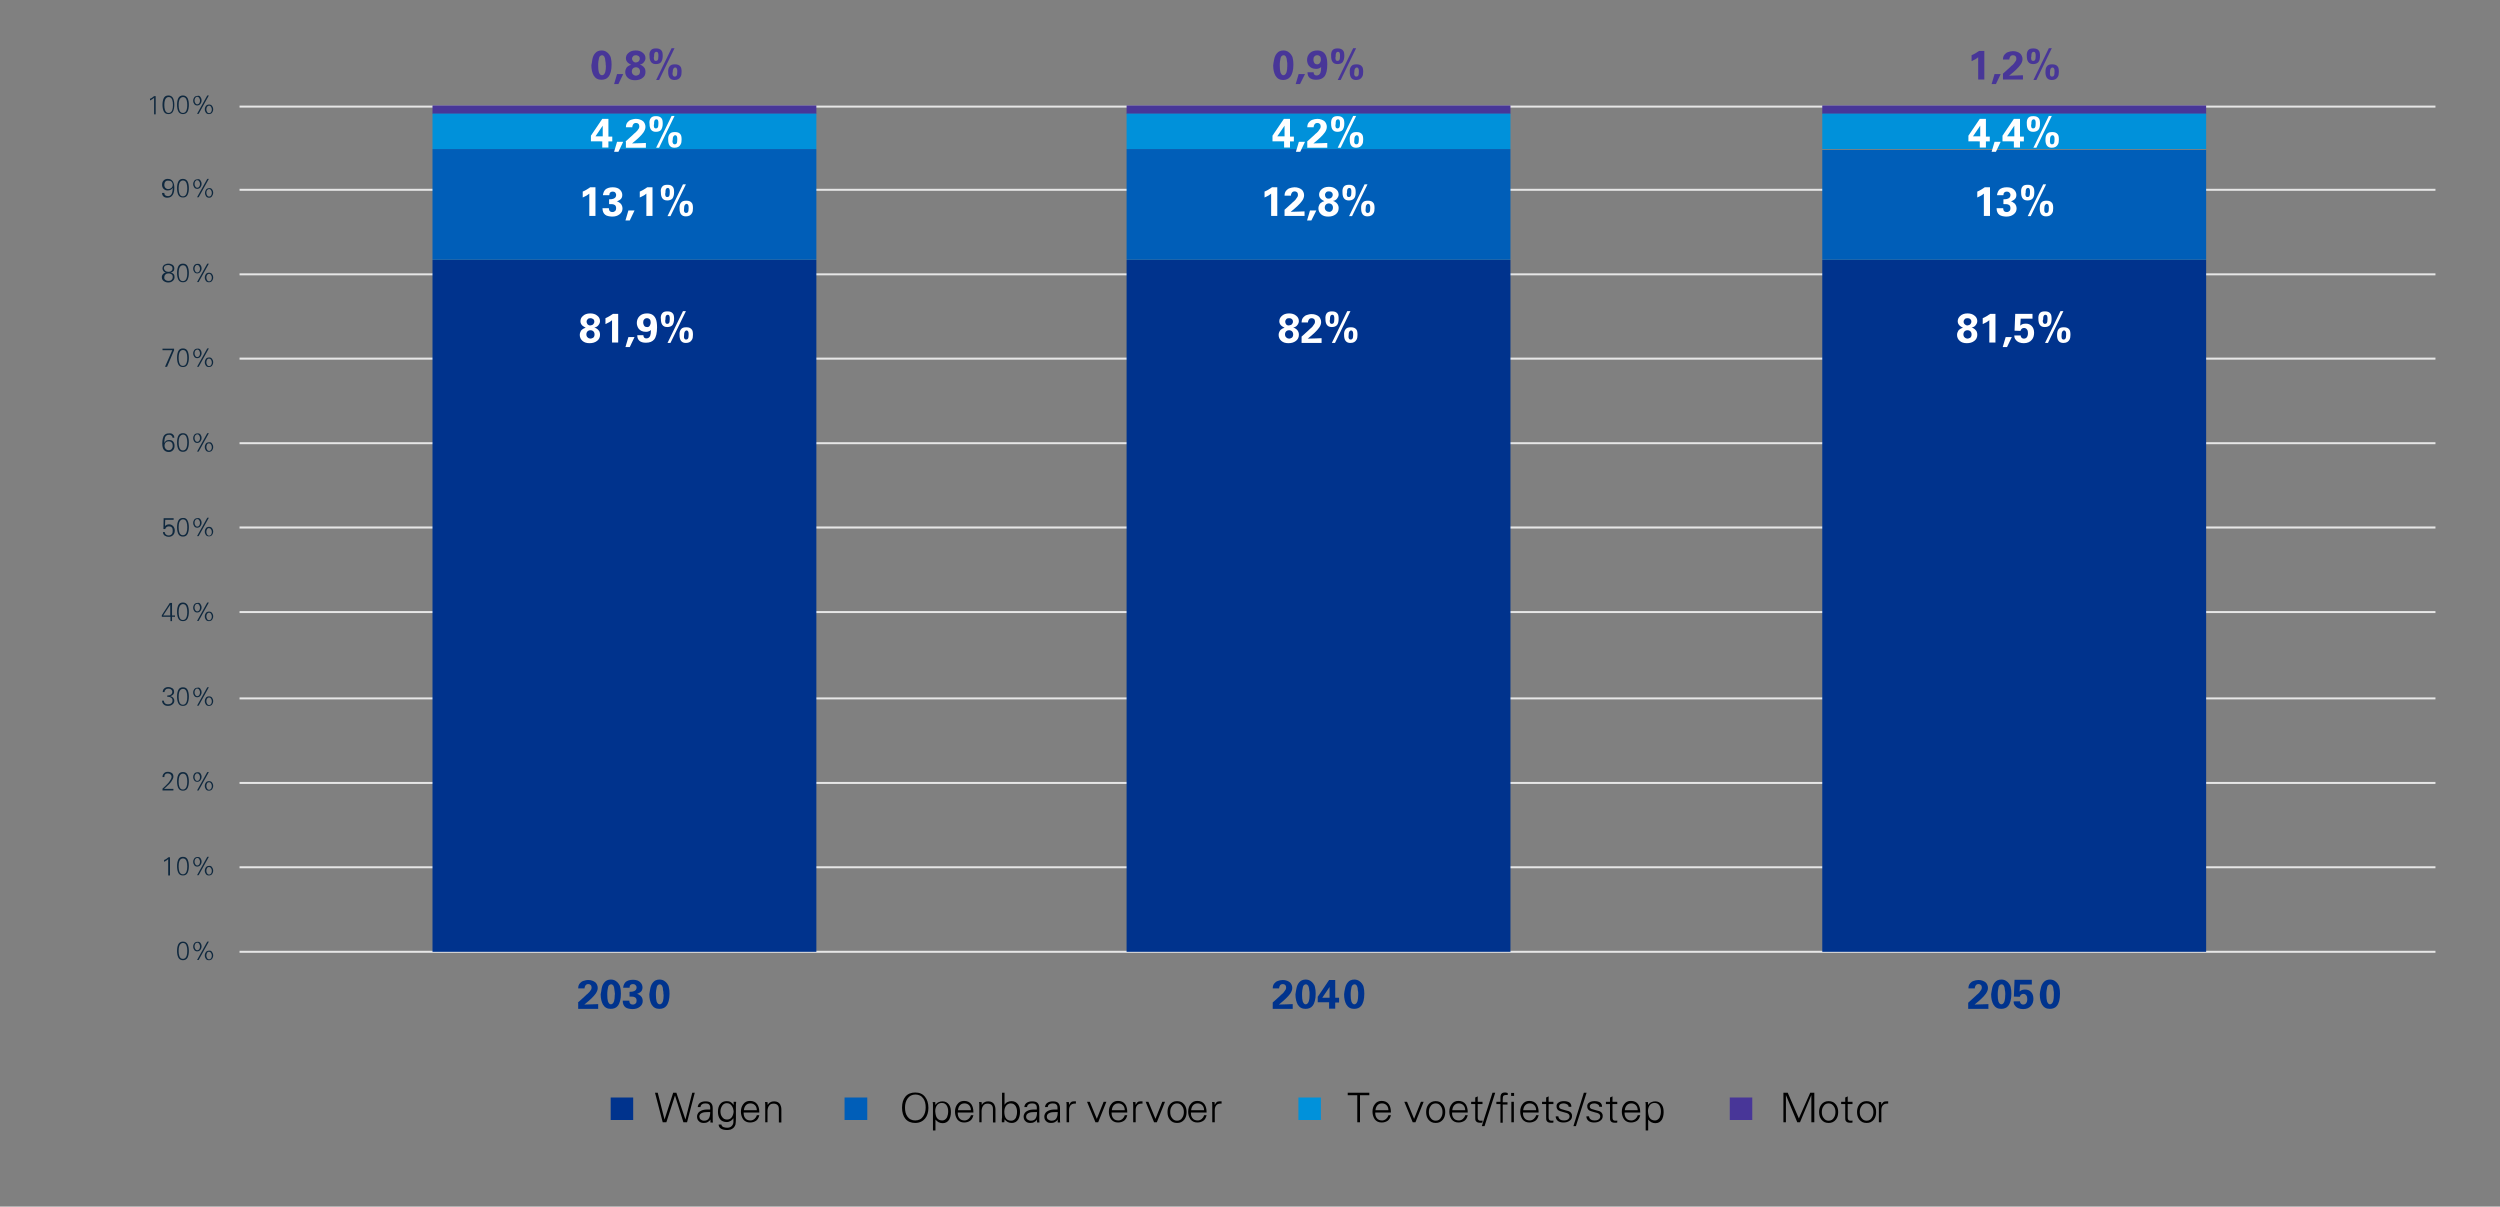 <?xml version="1.0" encoding="utf-8"?>
<!-- Generator: Adobe Illustrator 25.2.3, SVG Export Plug-In . SVG Version: 6.00 Build 0)  -->
<svg version="1.1" id="Layer_1" xmlns="http://www.w3.org/2000/svg" xmlns:xlink="http://www.w3.org/1999/xlink" x="0px" y="0px"
	 viewBox="0 0 1100 530.9" style="enable-background:new 0 0 1100 530.9;" xml:space="preserve">
<rect x="0" y="0" width="1100" height="530.9" fill="#808080" stroke="none"/>
<style type="text/css">
	
		.st0{fill:none;stroke:#E6E6E6;stroke-width:0.885;stroke-linejoin:round;stroke-miterlimit:10;stroke-dasharray:9534.525,28603.576;}
	
		.st1{fill:none;stroke:#E6E6E6;stroke-width:0.882;stroke-linejoin:round;stroke-miterlimit:10;stroke-dasharray:9502.967,28508.898;}
	.st2{fill:#00338D;}
	.st3{fill:#38449B;}
	.st4{fill:#F58C39;}
	.st5{fill:#231F20;}
	.st6{fill:#0072BB;}
	.st7{fill:#FFFFFF;}
	.st8{fill:#702884;}
	.st9{fill:#00AEA7;}
	.st10{fill:#004E97;}
	.st11{fill:#009BDB;}
	.st12{fill:none;stroke:#FFFFFF;stroke-width:2.018;stroke-miterlimit:10;}
	
		.st13{fill:none;stroke:#231F20;stroke-width:2.018;stroke-linecap:round;stroke-linejoin:round;stroke-miterlimit:10;stroke-dasharray:0,5.995;}
	.st14{fill:none;stroke:#231F20;stroke-width:2.018;stroke-linecap:round;stroke-linejoin:round;stroke-miterlimit:10;}
	
		.st15{fill:none;stroke:#231F20;stroke-width:2.018;stroke-linecap:round;stroke-linejoin:round;stroke-miterlimit:10;stroke-dasharray:0,6.14;}
	
		.st16{fill:none;stroke:#231F20;stroke-width:2.018;stroke-linecap:round;stroke-linejoin:round;stroke-miterlimit:10;stroke-dasharray:0,6.186;}
	
		.st17{fill:none;stroke:#231F20;stroke-width:2.018;stroke-linecap:round;stroke-linejoin:round;stroke-miterlimit:10;stroke-dasharray:0,6.132;}
	
		.st18{fill:none;stroke:#231F20;stroke-width:2.018;stroke-linecap:round;stroke-linejoin:round;stroke-miterlimit:10;stroke-dasharray:0,6.041;}
	
		.st19{fill:none;stroke:#231F20;stroke-width:2.018;stroke-linecap:round;stroke-linejoin:round;stroke-miterlimit:10;stroke-dasharray:0,6.191;}
	
		.st20{fill:none;stroke:#231F20;stroke-width:2.018;stroke-linecap:round;stroke-linejoin:round;stroke-miterlimit:10;stroke-dasharray:0,5.924;}
	
		.st21{fill:none;stroke:#231F20;stroke-width:2.018;stroke-linecap:round;stroke-linejoin:round;stroke-miterlimit:10;stroke-dasharray:0,6.074;}
	
		.st22{fill:none;stroke:#231F20;stroke-width:2.018;stroke-linecap:round;stroke-linejoin:round;stroke-miterlimit:10;stroke-dasharray:0,6.092;}
	
		.st23{fill:none;stroke:#231F20;stroke-width:2.018;stroke-linecap:round;stroke-linejoin:round;stroke-miterlimit:10;stroke-dasharray:0,6.114;}
	.st24{fill:none;stroke:#702884;stroke-width:2.018;stroke-miterlimit:10;}
	.st25{fill:none;stroke:#009BDB;stroke-width:2.018;stroke-miterlimit:10;}
	.st26{fill:none;stroke:#F58C39;stroke-width:2.018;stroke-miterlimit:10;}
	.st27{fill:none;stroke:#38449B;stroke-width:2.018;stroke-miterlimit:10;}
	.st28{fill:none;stroke:#00AEA7;stroke-width:2.018;stroke-miterlimit:10;}
	.st29{fill:none;stroke:#004E97;stroke-width:2.018;stroke-miterlimit:10;}
	.st30{fill:none;stroke:#4B2883;stroke-width:2.018;stroke-miterlimit:10;}
	.st31{fill:none;stroke:#0072BB;stroke-width:2.018;stroke-miterlimit:10;}
	.st32{fill:#4B2883;}
	.st33{clip-path:url(#SVGID_2_);fill:#FFFFFF;}
	.st34{fill-rule:evenodd;clip-rule:evenodd;fill:#00338D;}
	.st35{fill-rule:evenodd;clip-rule:evenodd;fill:#005EB8;}
	.st36{fill-rule:evenodd;clip-rule:evenodd;fill:#0091DA;}
	.st37{fill-rule:evenodd;clip-rule:evenodd;fill:#483698;}
	.st38{fill:none;stroke:#00338D;stroke-width:1.346;stroke-miterlimit:8;}
	.st39{fill:#0F283E;}
	.st40{fill:#483698;}
	.st41{fill:#0091DA;}
	.st42{fill:#005EB8;}
</style>
<line class="st0" x1="105.4" y1="381.6" x2="1071.6" y2="381.6"/>
<line class="st0" x1="105.4" y1="344.5" x2="1071.6" y2="344.5"/>
<line class="st0" x1="105.4" y1="307.3" x2="1071.6" y2="307.3"/>
<line class="st0" x1="105.4" y1="269.3" x2="1071.6" y2="269.3"/>
<line class="st0" x1="105.4" y1="232.1" x2="1071.6" y2="232.1"/>
<line class="st0" x1="105.4" y1="195" x2="1071.6" y2="195"/>
<line class="st0" x1="105.4" y1="157.8" x2="1071.6" y2="157.8"/>
<line class="st0" x1="105.4" y1="120.7" x2="1071.6" y2="120.7"/>
<line class="st0" x1="105.4" y1="83.5" x2="1071.6" y2="83.5"/>
<g>
	<line class="st1" x1="105.4" y1="418.8" x2="1071.6" y2="418.8"/>
</g>
<line class="st0" x1="105.4" y1="46.9" x2="1071.6" y2="46.9"/>
<polygon class="st2" points="190.3,114.4 359.2,114.4 359.2,418.8 190.3,418.8 190.3,114.4 "/>
<polygon class="st2" points="801.8,114.4 970.7,114.4 970.7,418.8 801.8,418.8 801.8,114.4 "/>
<polygon class="st2" points="495.7,114.4 664.6,114.4 664.6,418.8 495.7,418.8 495.7,114.4 "/>
<g>
	<polygon class="st34" points="268.7,482.9 278.6,482.9 278.6,492.8 268.7,492.8 268.7,482.9 	"/>
	<g>
		<g>
			<path d="M291.6,493.8l-3.4-13h1.2l3,11.8l3.8-11.8h1.4l4,11.8l3-11.8h1.1l-3.4,13h-1.6L297,482l-3.8,11.8H291.6z"/>
			<path d="M312.5,487.4c0-0.7-0.2-1.2-0.6-1.5c-0.3-0.3-0.9-0.4-1.5-0.4c-0.6,0-1.1,0.1-1.5,0.4c-0.4,0.2-0.6,0.6-0.7,1.2H307
				c0.1-0.9,0.5-1.5,1.1-1.9c0.6-0.4,1.4-0.6,2.3-0.6c1.1,0,1.9,0.2,2.4,0.7c0.5,0.5,0.8,1.2,0.8,2.3v4.3c0,0.2,0,0.3,0,0.5
				s0,0.4,0,0.7c0,0.5,0.1,0.8,0.1,0.8h-1.1l0-1.3l-0.1,0.1c-0.2,0.4-0.6,0.7-1.1,1c-0.5,0.3-1.1,0.4-1.7,0.4
				c-0.9,0-1.6-0.2-2.1-0.7c-0.6-0.5-0.9-1.2-0.9-2.1c0-0.6,0.2-1.1,0.5-1.6c0.3-0.4,0.8-0.8,1.3-1c0.4-0.2,0.8-0.3,1.3-0.4
				c0.5-0.1,1-0.1,1.6-0.1c0.1,0,0.3,0,0.5,0c0.2,0,0.4,0,0.6,0V487.4z M308.3,492.6c0.4,0.3,0.9,0.5,1.5,0.5c1.1,0,1.8-0.4,2.2-1.2
				c0.3-0.6,0.5-1.5,0.5-2.6h-0.8c-1.2,0-2.1,0.1-2.6,0.3c-0.9,0.3-1.4,0.9-1.4,1.7C307.8,491.9,307.9,492.3,308.3,492.6z"/>
			<path d="M322.8,484.8h1.1c0,0.3,0,0.6-0.1,1.1c0,0.2,0,0.4,0,0.6c0,0.2,0,0.3,0,0.3v5.4c0,1.2-0.1,2.1-0.2,2.6
				c-0.3,0.9-0.8,1.6-1.7,2c-0.3,0.2-0.6,0.3-1,0.3c-0.3,0.1-0.7,0.1-1.1,0.1c-1,0-1.8-0.2-2.4-0.5c-0.8-0.4-1.2-1.1-1.2-1.9h1.2
				c0.1,0.5,0.4,0.9,0.9,1.1c0.5,0.2,1,0.3,1.7,0.3c0.7,0,1.4-0.2,1.9-0.7s0.8-1.1,0.8-1.8v-1.7c-0.3,0.5-0.7,0.9-1.2,1.2
				s-1.1,0.5-1.7,0.5c-1.3,0-2.3-0.4-3-1.3c-0.6-0.8-0.9-1.9-0.9-3.2c0-1.4,0.3-2.5,0.9-3.3c0.7-1,1.7-1.4,3-1.4
				c0.6,0,1.2,0.1,1.7,0.4c0.5,0.3,0.9,0.7,1.3,1.3l0-0.1L322.8,484.8z M322,486.6c-0.5-0.8-1.3-1.2-2.2-1.2c-0.9,0-1.6,0.4-2.1,1.2
				c-0.4,0.7-0.7,1.5-0.7,2.4s0.2,1.8,0.7,2.4c0.5,0.8,1.2,1.2,2.2,1.2c1,0,1.7-0.4,2.2-1.2c0.4-0.7,0.7-1.5,0.7-2.5
				C322.7,488.1,322.5,487.3,322,486.6z"/>
			<path d="M327.2,489.5c0,1.1,0.2,1.9,0.7,2.5c0.5,0.7,1.3,1,2.4,1c0.3,0,0.6-0.1,0.9-0.2c0.3-0.1,0.5-0.3,0.8-0.5
				c0.2-0.2,0.4-0.4,0.6-0.7c0.2-0.3,0.3-0.6,0.4-0.9h1.1c-0.3,1.1-0.7,1.9-1.4,2.4s-1.6,0.8-2.7,0.8c-1.3,0-2.3-0.5-3-1.4
				c-0.6-0.9-1-2-1-3.3c0-1.3,0.3-2.4,1-3.3c0.7-1,1.7-1.5,3-1.5c1.4,0,2.5,0.5,3.2,1.5c0.6,0.9,0.9,2,0.9,3.6H327.2z M333,488.5
				c0-0.5-0.1-0.9-0.2-1.2s-0.3-0.7-0.6-1c-0.3-0.3-0.6-0.5-0.9-0.6c-0.4-0.2-0.8-0.2-1.2-0.2c-0.8,0-1.5,0.3-2,0.9
				c-0.5,0.6-0.7,1.3-0.8,2.1H333z"/>
			<path d="M337.8,493.8h-1.1v-7c0-0.2,0-0.3,0-0.4s0-0.2,0-0.3c0-0.4,0-0.7-0.1-0.9c0-0.2,0-0.3,0-0.3h1.1l0.1,1.3l0,0
				c0.3-0.6,0.7-1,1.2-1.2c0.5-0.3,1-0.4,1.6-0.4c1.3,0,2.2,0.5,2.7,1.4c0.3,0.6,0.5,1.3,0.5,2.2v5.7h-1.1V488
				c0-0.8-0.2-1.4-0.6-1.8c-0.4-0.4-1-0.6-1.8-0.6c-0.4,0-0.8,0.1-1.1,0.2c-0.3,0.2-0.6,0.4-0.8,0.7c-0.2,0.3-0.4,0.6-0.5,1
				c-0.1,0.4-0.2,0.8-0.2,1.2V493.8z"/>
		</g>
	</g>
	<polygon class="st35" points="371.6,482.9 381.6,482.9 381.6,492.8 371.6,492.8 371.6,482.9 	"/>
	<g>
		<g>
			<path d="M407,492.2c-1,1.2-2.5,1.9-4.3,1.9c-1.8,0-3.3-0.6-4.3-1.8c-1-1.2-1.5-2.9-1.5-4.9c0-2.1,0.5-3.7,1.5-4.9
				c1-1.2,2.5-1.8,4.3-1.8c1.8,0,3.3,0.6,4.3,1.9c1,1.2,1.5,2.9,1.5,4.9C408.5,489.4,408,491,407,492.2z M399.2,491.2
				c0.8,1.2,2,1.8,3.5,1.8c1.5,0,2.7-0.6,3.5-1.8c0.7-1,1.1-2.3,1.1-3.9s-0.3-2.9-1-3.9c-0.8-1.2-2-1.8-3.5-1.8
				c-1.5,0-2.7,0.6-3.5,1.8c-0.7,1-1.1,2.3-1.1,3.9S398.5,490.2,399.2,491.2z"/>
			<path d="M410.5,497.2v-10.4c0-0.2,0-0.3,0-0.4s0-0.2,0-0.3c0-0.4,0-0.7-0.1-0.9c0-0.2,0-0.3,0-0.3h1.1l0.1,1.3l0,0
				c0.3-0.5,0.7-0.9,1.3-1.2s1.2-0.4,1.8-0.4c1.2,0,2.2,0.5,2.9,1.5c0.6,0.9,0.8,1.9,0.8,3.3c0,1.3-0.3,2.4-0.8,3.3
				c-0.7,1-1.6,1.5-2.8,1.5c-0.6,0-1.2-0.1-1.8-0.4c-0.5-0.3-1-0.7-1.4-1.2l0,4.8H410.5z M412.2,491.8c0.5,0.8,1.3,1.2,2.4,1.2
				c0.9,0,1.6-0.5,2.1-1.4c0.3-0.7,0.5-1.6,0.5-2.6c0-1-0.2-1.8-0.6-2.5c-0.5-0.8-1.2-1.2-2.2-1.2c-1,0-1.7,0.4-2.2,1.1
				c-0.4,0.6-0.7,1.5-0.7,2.5C411.6,490.2,411.8,491.2,412.2,491.8z"/>
			<path d="M421.4,489.5c0,1.1,0.2,1.9,0.7,2.5c0.5,0.7,1.3,1,2.4,1c0.3,0,0.6-0.1,0.9-0.2c0.3-0.1,0.5-0.3,0.8-0.5
				c0.2-0.2,0.4-0.4,0.6-0.7c0.2-0.3,0.3-0.6,0.4-0.9h1.1c-0.3,1.1-0.7,1.9-1.4,2.4s-1.6,0.8-2.7,0.8c-1.3,0-2.3-0.5-3-1.4
				c-0.6-0.9-1-2-1-3.3c0-1.3,0.3-2.4,1-3.3c0.7-1,1.7-1.5,3-1.5c1.4,0,2.5,0.5,3.2,1.5c0.6,0.9,0.9,2,0.9,3.6H421.4z M427.2,488.5
				c0-0.5-0.1-0.9-0.2-1.2s-0.3-0.7-0.6-1c-0.3-0.3-0.6-0.5-0.9-0.6c-0.4-0.2-0.8-0.2-1.2-0.2c-0.8,0-1.5,0.3-2,0.9
				c-0.5,0.6-0.7,1.3-0.8,2.1H427.2z"/>
			<path d="M432,493.8h-1.1v-7c0-0.2,0-0.3,0-0.4s0-0.2,0-0.3c0-0.4,0-0.7-0.1-0.9c0-0.2,0-0.3,0-0.3h1.1l0.1,1.3l0,0
				c0.3-0.6,0.7-1,1.2-1.2c0.5-0.3,1-0.4,1.6-0.4c1.3,0,2.2,0.5,2.7,1.4c0.3,0.6,0.5,1.3,0.5,2.2v5.7h-1.1V488
				c0-0.8-0.2-1.4-0.6-1.8c-0.4-0.4-1-0.6-1.8-0.6c-0.4,0-0.8,0.1-1.1,0.2c-0.3,0.2-0.6,0.4-0.8,0.7c-0.2,0.3-0.4,0.6-0.5,1
				c-0.1,0.4-0.2,0.8-0.2,1.2V493.8z"/>
			<path d="M441.9,493.8h-1.1c0-0.1,0-0.3,0-0.5c0-0.2,0-0.4,0-0.6c0-0.5,0.1-0.8,0.1-0.9v-11h1.1v5.3l0,0c0.3-0.5,0.7-0.9,1.3-1.2
				s1.2-0.4,1.8-0.4c1.2,0,2.2,0.5,2.9,1.5c0.6,0.9,0.8,1.9,0.8,3.3c0,1.3-0.3,2.4-0.8,3.3c-0.7,1-1.6,1.5-2.8,1.5
				c-0.6,0-1.2-0.1-1.8-0.4c-0.5-0.3-1-0.7-1.4-1.2l0,0.1L441.9,493.8z M442.6,486.6c-0.4,0.6-0.7,1.5-0.7,2.5
				c0,1.2,0.2,2.1,0.6,2.8c0.5,0.8,1.3,1.2,2.4,1.2c0.9,0,1.6-0.4,2.1-1.3c0.3-0.7,0.5-1.6,0.5-2.6c0-1-0.2-1.8-0.6-2.5
				c-0.5-0.8-1.2-1.2-2.2-1.2C443.9,485.5,443.1,485.9,442.6,486.6z"/>
			<path d="M456.2,487.4c0-0.7-0.2-1.2-0.6-1.5c-0.3-0.3-0.9-0.4-1.5-0.4c-0.6,0-1.1,0.1-1.5,0.4c-0.4,0.2-0.6,0.6-0.7,1.2h-1.2
				c0.1-0.9,0.5-1.5,1.1-1.9c0.6-0.4,1.4-0.6,2.3-0.6c1.1,0,1.9,0.2,2.4,0.7c0.5,0.5,0.8,1.2,0.8,2.3v4.3c0,0.2,0,0.3,0,0.5
				s0,0.4,0,0.7c0,0.5,0.1,0.8,0.1,0.8h-1.1l0-1.3l-0.1,0.1c-0.2,0.4-0.6,0.7-1.1,1c-0.5,0.3-1.1,0.4-1.7,0.4
				c-0.9,0-1.6-0.2-2.1-0.7c-0.6-0.5-0.9-1.2-0.9-2.1c0-0.6,0.2-1.1,0.5-1.6c0.3-0.4,0.8-0.8,1.3-1c0.4-0.2,0.8-0.3,1.3-0.4
				c0.5-0.1,1-0.1,1.6-0.1c0.1,0,0.3,0,0.5,0c0.2,0,0.4,0,0.6,0V487.4z M452.1,492.6c0.4,0.3,0.9,0.5,1.5,0.5c1.1,0,1.8-0.4,2.2-1.2
				c0.3-0.6,0.5-1.5,0.5-2.6h-0.8c-1.2,0-2.1,0.1-2.6,0.3c-0.9,0.3-1.4,0.9-1.4,1.7C451.5,491.9,451.7,492.3,452.1,492.6z"/>
			<path d="M465.3,487.4c0-0.7-0.2-1.2-0.6-1.5c-0.3-0.3-0.9-0.4-1.5-0.4c-0.6,0-1.1,0.1-1.5,0.4c-0.4,0.2-0.6,0.6-0.7,1.2h-1.2
				c0.1-0.9,0.5-1.5,1.1-1.9c0.6-0.4,1.4-0.6,2.3-0.6c1.1,0,1.9,0.2,2.4,0.7c0.5,0.5,0.8,1.2,0.8,2.3v4.3c0,0.2,0,0.3,0,0.5
				s0,0.4,0,0.7c0,0.5,0.1,0.8,0.1,0.8h-1.1l0-1.3l-0.1,0.1c-0.2,0.4-0.6,0.7-1.1,1c-0.5,0.3-1.1,0.4-1.7,0.4
				c-0.9,0-1.6-0.2-2.1-0.7c-0.6-0.5-0.9-1.2-0.9-2.1c0-0.6,0.2-1.1,0.5-1.6c0.3-0.4,0.8-0.8,1.3-1c0.4-0.2,0.8-0.3,1.3-0.4
				c0.5-0.1,1-0.1,1.6-0.1c0.1,0,0.3,0,0.5,0c0.2,0,0.4,0,0.6,0V487.4z M461.2,492.6c0.4,0.3,0.9,0.5,1.5,0.5c1.1,0,1.8-0.4,2.2-1.2
				c0.3-0.6,0.5-1.5,0.5-2.6h-0.8c-1.2,0-2.1,0.1-2.6,0.3c-0.9,0.3-1.4,0.9-1.4,1.7C460.6,491.9,460.8,492.3,461.2,492.6z"/>
			<path d="M470.4,493.8h-1.1v-7c0-0.2,0-0.3,0-0.4s0-0.2,0-0.3c0-0.4,0-0.7-0.1-0.9c0-0.2,0-0.3,0-0.3h1.1l0.1,1.3
				c0.2-0.5,0.5-0.9,0.8-1.2s0.8-0.4,1.2-0.4c0.2,0,0.4,0,0.5,0s0.4,0,0.5,0v1c-0.1,0-0.2,0-0.3,0c-0.1,0-0.3,0-0.3,0
				c-0.8,0-1.4,0.3-1.8,0.8c-0.4,0.5-0.6,1.2-0.6,2.1V493.8z"/>
			<path d="M479.5,484.8l3.1,7.5l3-7.5h1.2l-3.6,9H482l-3.7-9H479.5z"/>
			<path d="M489.1,489.5c0,1.1,0.2,1.9,0.7,2.5c0.5,0.7,1.3,1,2.4,1c0.3,0,0.6-0.1,0.9-0.2c0.3-0.1,0.5-0.3,0.8-0.5
				c0.2-0.2,0.4-0.4,0.6-0.7c0.2-0.3,0.3-0.6,0.4-0.9h1.1c-0.3,1.1-0.7,1.9-1.4,2.4s-1.6,0.8-2.7,0.8c-1.3,0-2.3-0.5-3-1.4
				c-0.6-0.9-1-2-1-3.3c0-1.3,0.3-2.4,1-3.3c0.7-1,1.7-1.5,3-1.5c1.4,0,2.5,0.5,3.2,1.5c0.6,0.9,0.9,2,0.9,3.6H489.1z M494.9,488.5
				c0-0.5-0.1-0.9-0.2-1.2s-0.3-0.7-0.6-1c-0.3-0.3-0.6-0.5-0.9-0.6c-0.4-0.2-0.8-0.2-1.2-0.2c-0.8,0-1.5,0.3-2,0.9
				c-0.5,0.6-0.7,1.3-0.8,2.1H494.9z"/>
			<path d="M499.7,493.8h-1.1v-7c0-0.2,0-0.3,0-0.4s0-0.2,0-0.3c0-0.4,0-0.7-0.1-0.9c0-0.2,0-0.3,0-0.3h1.1l0.1,1.3
				c0.2-0.5,0.5-0.9,0.8-1.2s0.8-0.4,1.2-0.4c0.2,0,0.4,0,0.5,0s0.4,0,0.5,0v1c-0.1,0-0.2,0-0.3,0c-0.1,0-0.3,0-0.3,0
				c-0.8,0-1.4,0.3-1.8,0.8c-0.4,0.5-0.6,1.2-0.6,2.1V493.8z"/>
			<path d="M505.3,484.8l3.1,7.5l3-7.5h1.2l-3.6,9h-1.2l-3.7-9H505.3z"/>
			<path d="M521.1,486c0.7,0.9,1,2,1,3.3c0,1.3-0.3,2.4-1,3.3c-0.8,1-1.8,1.5-3.2,1.5c-1.4,0-2.4-0.5-3.2-1.5c-0.7-0.9-1-2-1-3.3
				c0-1.3,0.3-2.4,1-3.3c0.8-1,1.8-1.5,3.2-1.5S520.3,485,521.1,486z M520.2,486.8c-0.6-0.9-1.3-1.3-2.3-1.3c-1,0-1.8,0.4-2.3,1.3
				c-0.5,0.7-0.7,1.5-0.7,2.5c0,1,0.2,1.8,0.7,2.5c0.6,0.9,1.3,1.3,2.3,1.3c1,0,1.8-0.4,2.3-1.3c0.5-0.7,0.7-1.6,0.7-2.5
				C520.9,488.3,520.7,487.5,520.2,486.8z"/>
			<path d="M524,489.5c0,1.1,0.2,1.9,0.7,2.5c0.5,0.7,1.3,1,2.4,1c0.3,0,0.6-0.1,0.9-0.2c0.3-0.1,0.5-0.3,0.8-0.5
				c0.2-0.2,0.4-0.4,0.6-0.7c0.2-0.3,0.3-0.6,0.4-0.9h1.1c-0.3,1.1-0.7,1.9-1.4,2.4s-1.6,0.8-2.7,0.8c-1.3,0-2.3-0.5-3-1.4
				c-0.6-0.9-1-2-1-3.3c0-1.3,0.3-2.4,1-3.3c0.7-1,1.7-1.5,3-1.5c1.4,0,2.5,0.5,3.2,1.5c0.6,0.9,0.9,2,0.9,3.6H524z M529.8,488.5
				c0-0.5-0.1-0.9-0.2-1.2s-0.3-0.7-0.6-1c-0.3-0.3-0.6-0.5-0.9-0.6c-0.4-0.2-0.8-0.2-1.2-0.2c-0.8,0-1.5,0.3-2,0.9
				c-0.5,0.6-0.7,1.3-0.8,2.1H529.8z"/>
			<path d="M534.5,493.8h-1.1v-7c0-0.2,0-0.3,0-0.4s0-0.2,0-0.3c0-0.4,0-0.7-0.1-0.9c0-0.2,0-0.3,0-0.3h1.1l0.1,1.3
				c0.2-0.5,0.5-0.9,0.8-1.2s0.8-0.4,1.2-0.4c0.2,0,0.4,0,0.5,0s0.4,0,0.5,0v1c-0.1,0-0.2,0-0.3,0c-0.1,0-0.3,0-0.3,0
				c-0.8,0-1.4,0.3-1.8,0.8c-0.4,0.5-0.6,1.2-0.6,2.1V493.8z"/>
		</g>
	</g>
	<polygon class="st36" points="571.3,482.9 581.2,482.9 581.2,492.8 571.3,492.8 571.3,482.9 	"/>
	<g>
		<g>
			<path d="M597.2,481.9H593v-1.1h9.5v1.1h-4.1l0,11.9h-1.2L597.2,481.9z"/>
			<path d="M605.1,489.5c0,1.1,0.2,1.9,0.7,2.5c0.5,0.7,1.3,1,2.4,1c0.3,0,0.6-0.1,0.9-0.2c0.3-0.1,0.5-0.3,0.8-0.5
				c0.2-0.2,0.4-0.4,0.6-0.7c0.2-0.3,0.3-0.6,0.4-0.9h1.1c-0.3,1.1-0.7,1.9-1.4,2.4s-1.6,0.8-2.7,0.8c-1.3,0-2.3-0.5-3-1.4
				c-0.6-0.9-1-2-1-3.3c0-1.3,0.3-2.4,1-3.3c0.7-1,1.7-1.5,3-1.5c1.4,0,2.5,0.5,3.2,1.5c0.6,0.9,0.9,2,0.9,3.6H605.1z M610.9,488.5
				c0-0.5-0.1-0.9-0.2-1.2s-0.3-0.7-0.6-1c-0.3-0.3-0.6-0.5-0.9-0.6c-0.4-0.2-0.8-0.2-1.2-0.2c-0.8,0-1.5,0.3-2,0.9
				c-0.5,0.6-0.7,1.3-0.8,2.1H610.9z"/>
			<path d="M619.1,484.8l3.1,7.5l3-7.5h1.2l-3.6,9h-1.2l-3.7-9H619.1z"/>
			<path d="M634.9,486c0.7,0.9,1,2,1,3.3c0,1.3-0.3,2.4-1,3.3c-0.8,1-1.8,1.5-3.2,1.5c-1.4,0-2.4-0.5-3.2-1.5c-0.7-0.9-1-2-1-3.3
				c0-1.3,0.3-2.4,1-3.3c0.8-1,1.8-1.5,3.2-1.5S634.1,485,634.9,486z M634,486.8c-0.6-0.9-1.3-1.3-2.3-1.3c-1,0-1.8,0.4-2.3,1.3
				c-0.5,0.7-0.7,1.5-0.7,2.5c0,1,0.2,1.8,0.7,2.5c0.6,0.9,1.3,1.3,2.3,1.3c1,0,1.8-0.4,2.3-1.3c0.5-0.7,0.7-1.6,0.7-2.5
				C634.7,488.3,634.5,487.5,634,486.8z"/>
			<path d="M638.9,489.5c0,1.1,0.2,1.9,0.7,2.5c0.5,0.7,1.3,1,2.4,1c0.3,0,0.6-0.1,0.9-0.2c0.3-0.1,0.5-0.3,0.8-0.5
				c0.2-0.2,0.4-0.4,0.6-0.7c0.2-0.3,0.3-0.6,0.4-0.9h1.1c-0.3,1.1-0.7,1.9-1.4,2.4s-1.6,0.8-2.7,0.8c-1.3,0-2.3-0.5-3-1.4
				c-0.6-0.9-1-2-1-3.3c0-1.3,0.3-2.4,1-3.3c0.7-1,1.7-1.5,3-1.5c1.4,0,2.5,0.5,3.2,1.5c0.6,0.9,0.9,2,0.9,3.6H638.9z M644.7,488.5
				c0-0.5-0.1-0.9-0.2-1.2s-0.3-0.7-0.6-1c-0.3-0.3-0.6-0.5-0.9-0.6c-0.4-0.2-0.8-0.2-1.2-0.2c-0.8,0-1.5,0.3-2,0.9
				c-0.5,0.6-0.7,1.3-0.8,2.1H644.7z"/>
			<path d="M649.1,485.8h-1.8v-1h1.8v-1.9l1.1-0.5v2.4h2.1v1h-2.1v6c0,0.9,0.4,1.3,1.2,1.3c0.2,0,0.4,0,0.5,0c0.1,0,0.3,0,0.4-0.1
				v0.9c-0.3,0.1-0.5,0.1-0.6,0.1c-0.1,0-0.3,0-0.5,0c-1,0-1.6-0.3-1.9-0.9c-0.2-0.3-0.2-0.9-0.2-1.8V485.8z"/>
			<path d="M656.7,480.8h1.2l-4.7,14.7H652L656.7,480.8z"/>
			<path d="M660.2,493.8v-8h-1.8v-1h1.8v-1.9c0-0.8,0.2-1.4,0.5-1.7c0.3-0.4,0.9-0.5,1.7-0.5c0.1,0,0.3,0,0.5,0.1s0.4,0.1,0.5,0.1
				v0.9c-0.1,0-0.2,0-0.3,0c-0.1,0-0.2,0-0.4,0c-0.7,0-1.1,0.2-1.3,0.5c-0.1,0.2-0.2,0.7-0.2,1.5v1.2h2.1v1h-2.1v8H660.2z"/>
			<path d="M666.2,482.2h-1.3v-1.3h1.3V482.2z M666.1,484.8v9H665v-9H666.1z"/>
			<path d="M670.1,489.5c0,1.1,0.2,1.9,0.7,2.5c0.5,0.7,1.3,1,2.4,1c0.3,0,0.6-0.1,0.9-0.2c0.3-0.1,0.5-0.3,0.8-0.5
				c0.2-0.2,0.4-0.4,0.6-0.7c0.2-0.3,0.3-0.6,0.4-0.9h1.1c-0.3,1.1-0.7,1.9-1.4,2.4s-1.6,0.8-2.7,0.8c-1.3,0-2.3-0.5-3-1.4
				c-0.6-0.9-1-2-1-3.3c0-1.3,0.3-2.4,1-3.3c0.7-1,1.7-1.5,3-1.5c1.4,0,2.5,0.5,3.2,1.5c0.6,0.9,0.9,2,0.9,3.6H670.1z M675.9,488.5
				c0-0.5-0.1-0.9-0.2-1.2s-0.3-0.7-0.6-1c-0.3-0.3-0.6-0.5-0.9-0.6c-0.4-0.2-0.8-0.2-1.2-0.2c-0.8,0-1.5,0.3-2,0.9
				c-0.5,0.6-0.7,1.3-0.8,2.1H675.9z"/>
			<path d="M680.3,485.8h-1.8v-1h1.8v-1.9l1.1-0.5v2.4h2.1v1h-2.1v6c0,0.9,0.4,1.3,1.2,1.3c0.2,0,0.4,0,0.5,0c0.1,0,0.3,0,0.4-0.1
				v0.9c-0.3,0.1-0.5,0.1-0.6,0.1c-0.1,0-0.3,0-0.5,0c-1,0-1.6-0.3-1.9-0.9c-0.2-0.3-0.2-0.9-0.2-1.8V485.8z"/>
			<path d="M685.8,485.1c0.6-0.4,1.3-0.6,2.3-0.6c1,0,1.7,0.2,2.3,0.5c0.7,0.4,1,1.1,1,2h-1.2c0-0.5-0.3-0.9-0.7-1.1
				c-0.4-0.2-0.9-0.4-1.5-0.4c-0.6,0-1,0.1-1.4,0.3c-0.4,0.3-0.6,0.6-0.6,1.1c0,0.6,0.4,1,1.3,1.2c0.5,0.1,0.9,0.3,1.4,0.4
				c0.5,0.1,1,0.3,1.5,0.4c0.5,0.2,0.8,0.4,1.1,0.8s0.4,0.8,0.4,1.3c0,1-0.4,1.7-1.2,2.2c-0.7,0.5-1.6,0.7-2.6,0.7
				c-0.9,0-1.7-0.2-2.3-0.6c-0.7-0.5-1.1-1.2-1.1-2.1h1.2c0,0.6,0.3,1.1,0.8,1.4c0.5,0.3,1,0.4,1.7,0.4c0.6,0,1.2-0.1,1.6-0.4
				c0.5-0.3,0.8-0.8,0.8-1.4c0-0.7-0.4-1.2-1.3-1.5c-0.2,0-0.7-0.2-1.5-0.4c-0.9-0.2-1.6-0.5-2-0.7c-0.6-0.4-0.9-1-0.9-1.7
				C684.8,486.2,685.1,485.5,685.8,485.1z"/>
			<path d="M696.9,480.8h1.2l-4.7,14.7h-1.1L696.9,480.8z"/>
			<path d="M699.3,485.1c0.6-0.4,1.3-0.6,2.3-0.6c1,0,1.7,0.2,2.3,0.5c0.7,0.4,1,1.1,1,2h-1.2c0-0.5-0.3-0.9-0.7-1.1
				c-0.4-0.2-0.9-0.4-1.5-0.4c-0.6,0-1,0.1-1.4,0.3c-0.4,0.3-0.6,0.6-0.6,1.1c0,0.6,0.4,1,1.3,1.2c0.5,0.1,0.9,0.3,1.4,0.4
				c0.5,0.1,1,0.3,1.5,0.4c0.5,0.2,0.8,0.4,1.1,0.8s0.4,0.8,0.4,1.3c0,1-0.4,1.7-1.2,2.2c-0.7,0.5-1.6,0.7-2.6,0.7
				c-0.9,0-1.7-0.2-2.3-0.6c-0.7-0.5-1.1-1.2-1.1-2.1h1.2c0,0.6,0.3,1.1,0.8,1.4c0.5,0.3,1,0.4,1.7,0.4c0.6,0,1.2-0.1,1.6-0.4
				c0.5-0.3,0.8-0.8,0.8-1.4c0-0.7-0.4-1.2-1.3-1.5c-0.2,0-0.7-0.2-1.5-0.4c-0.9-0.2-1.6-0.5-2-0.7c-0.6-0.4-0.9-1-0.9-1.7
				C698.3,486.2,698.6,485.5,699.3,485.1z"/>
			<path d="M708.4,485.8h-1.8v-1h1.8v-1.9l1.1-0.5v2.4h2.1v1h-2.1v6c0,0.9,0.4,1.3,1.2,1.3c0.2,0,0.4,0,0.5,0c0.1,0,0.3,0,0.4-0.1
				v0.9c-0.3,0.1-0.5,0.1-0.6,0.1c-0.1,0-0.3,0-0.5,0c-1,0-1.6-0.3-1.9-0.9c-0.2-0.3-0.2-0.9-0.2-1.8V485.8z"/>
			<path d="M714.8,489.5c0,1.1,0.2,1.9,0.7,2.5c0.5,0.7,1.3,1,2.4,1c0.3,0,0.6-0.1,0.9-0.2c0.3-0.1,0.5-0.3,0.8-0.5
				c0.2-0.2,0.4-0.4,0.6-0.7c0.2-0.3,0.3-0.6,0.4-0.9h1.1c-0.3,1.1-0.7,1.9-1.4,2.4s-1.6,0.8-2.7,0.8c-1.3,0-2.3-0.5-3-1.4
				c-0.6-0.9-1-2-1-3.3c0-1.3,0.3-2.4,1-3.3c0.7-1,1.7-1.5,3-1.5c1.4,0,2.5,0.5,3.2,1.5c0.6,0.9,0.9,2,0.9,3.6H714.8z M720.6,488.5
				c0-0.5-0.1-0.9-0.2-1.2s-0.3-0.7-0.6-1c-0.3-0.3-0.6-0.5-0.9-0.6c-0.4-0.2-0.8-0.2-1.2-0.2c-0.8,0-1.5,0.3-2,0.9
				c-0.5,0.6-0.7,1.3-0.8,2.1H720.6z"/>
			<path d="M724.1,497.2v-10.4c0-0.2,0-0.3,0-0.4s0-0.2,0-0.3c0-0.4,0-0.7-0.1-0.9c0-0.2,0-0.3,0-0.3h1.1l0.1,1.3l0,0
				c0.3-0.5,0.7-0.9,1.3-1.2s1.2-0.4,1.8-0.4c1.2,0,2.2,0.5,2.9,1.5c0.6,0.9,0.8,1.9,0.8,3.3c0,1.3-0.3,2.4-0.8,3.3
				c-0.7,1-1.6,1.5-2.8,1.5c-0.6,0-1.2-0.1-1.8-0.4c-0.5-0.3-1-0.7-1.4-1.2l0,4.8H724.1z M725.8,491.8c0.5,0.8,1.3,1.2,2.4,1.2
				c0.9,0,1.6-0.5,2.1-1.4c0.3-0.7,0.5-1.6,0.5-2.6c0-1-0.2-1.8-0.6-2.5c-0.5-0.8-1.2-1.2-2.2-1.2c-1,0-1.7,0.4-2.2,1.1
				c-0.4,0.6-0.7,1.5-0.7,2.5C725.2,490.2,725.4,491.2,725.8,491.8z"/>
		</g>
	</g>
	<polygon class="st37" points="761.1,482.9 771,482.9 771,492.8 761.1,492.8 761.1,482.9 	"/>
	<g>
		<g>
			<path d="M784.7,493.8v-13h1.9l4.9,11.3l5-11.3h1.8v13H797v-12l-5,12h-1.2l-5-12l0,12H784.7z"/>
			<path d="M807.8,486c0.7,0.9,1,2,1,3.3c0,1.3-0.3,2.4-1,3.3c-0.8,1-1.8,1.5-3.2,1.5c-1.4,0-2.4-0.5-3.2-1.5c-0.7-0.9-1-2-1-3.3
				c0-1.3,0.3-2.4,1-3.3c0.8-1,1.8-1.5,3.2-1.5S807,485,807.8,486z M806.9,486.8c-0.6-0.9-1.3-1.3-2.3-1.3c-1,0-1.8,0.4-2.3,1.3
				c-0.5,0.7-0.7,1.5-0.7,2.5c0,1,0.2,1.8,0.7,2.5c0.6,0.9,1.3,1.3,2.3,1.3c1,0,1.8-0.4,2.3-1.3c0.5-0.7,0.7-1.6,0.7-2.5
				C807.6,488.3,807.4,487.5,806.9,486.8z"/>
			<path d="M811.9,485.8h-1.8v-1h1.8v-1.9l1.1-0.5v2.4h2.1v1H813v6c0,0.9,0.4,1.3,1.2,1.3c0.2,0,0.4,0,0.5,0c0.1,0,0.3,0,0.4-0.1
				v0.9c-0.3,0.1-0.5,0.1-0.6,0.1c-0.1,0-0.3,0-0.5,0c-1,0-1.6-0.3-1.9-0.9c-0.2-0.3-0.2-0.9-0.2-1.8V485.8z"/>
			<path d="M824.5,486c0.7,0.9,1,2,1,3.3c0,1.3-0.3,2.4-1,3.3c-0.8,1-1.8,1.5-3.2,1.5c-1.4,0-2.4-0.5-3.2-1.5c-0.7-0.9-1-2-1-3.3
				c0-1.3,0.3-2.4,1-3.3c0.8-1,1.8-1.5,3.2-1.5S823.7,485,824.5,486z M823.6,486.8c-0.6-0.9-1.3-1.3-2.3-1.3c-1,0-1.8,0.4-2.3,1.3
				c-0.5,0.7-0.7,1.5-0.7,2.5c0,1,0.2,1.8,0.7,2.5c0.6,0.9,1.3,1.3,2.3,1.3c1,0,1.8-0.4,2.3-1.3c0.5-0.7,0.7-1.6,0.7-2.5
				C824.3,488.3,824.1,487.5,823.6,486.8z"/>
			<path d="M827.8,493.8h-1.1v-7c0-0.2,0-0.3,0-0.4s0-0.2,0-0.3c0-0.4,0-0.7-0.1-0.9c0-0.2,0-0.3,0-0.3h1.1l0.1,1.3
				c0.2-0.5,0.5-0.9,0.8-1.2s0.8-0.4,1.2-0.4c0.2,0,0.4,0,0.5,0s0.4,0,0.5,0v1c-0.1,0-0.2,0-0.3,0c-0.1,0-0.3,0-0.3,0
				c-0.8,0-1.4,0.3-1.8,0.8c-0.4,0.5-0.6,1.2-0.6,2.1V493.8z"/>
		</g>
	</g>
</g>
<g>
	<g>
		<g>
			<path class="st39" d="M82.6,415.6c0.3,0.7,0.5,1.6,0.5,2.8c0,1.2-0.2,2.1-0.5,2.8c-0.4,0.9-1.2,1.3-2.1,1.3s-1.7-0.4-2.1-1.3
				c-0.3-0.7-0.5-1.6-0.5-2.8c0-1.2,0.2-2.1,0.5-2.8c0.4-0.9,1.2-1.3,2.1-1.3S82.2,414.7,82.6,415.6z M78.9,416.2
				c-0.2,0.5-0.3,1.3-0.3,2.2s0.1,1.6,0.3,2.2c0.3,0.9,0.8,1.3,1.6,1.3c0.7,0,1.3-0.4,1.6-1.3c0.2-0.5,0.3-1.3,0.3-2.2
				c0-0.9-0.1-1.6-0.3-2.2c-0.3-0.9-0.8-1.3-1.6-1.3C79.8,414.9,79.2,415.4,78.9,416.2z"/>
			<path class="st39" d="M88.2,414.9c0.3,0.4,0.5,0.9,0.5,1.5c0,0.6-0.2,1.1-0.5,1.5c-0.3,0.4-0.8,0.7-1.4,0.7c-0.6,0-1-0.2-1.3-0.6
				c-0.3-0.4-0.5-0.9-0.5-1.5s0.2-1.1,0.5-1.5c0.3-0.4,0.8-0.6,1.3-0.6C87.4,414.3,87.9,414.5,88.2,414.9z M85.9,415.3
				c-0.2,0.3-0.3,0.7-0.3,1.1c0,0.5,0.1,0.8,0.3,1.1c0.2,0.4,0.5,0.6,0.9,0.6c0.4,0,0.7-0.2,0.9-0.5c0.2-0.3,0.3-0.7,0.3-1.1
				c0-0.5-0.1-0.8-0.3-1.1c-0.2-0.4-0.5-0.6-0.9-0.6C86.5,414.8,86.2,414.9,85.9,415.3z M91.9,414.3l-4.5,8.1h-0.7l4.5-8.1H91.9z
				 M93.3,418.9c0.3,0.4,0.5,0.9,0.5,1.5c0,0.6-0.2,1.1-0.5,1.5c-0.3,0.4-0.8,0.6-1.4,0.6c-0.6,0-1-0.2-1.3-0.6
				c-0.3-0.4-0.5-0.9-0.5-1.5c0-0.6,0.2-1.1,0.5-1.5c0.3-0.4,0.8-0.6,1.3-0.6C92.6,418.2,93,418.4,93.3,418.9z M91.1,419.3
				c-0.2,0.3-0.3,0.7-0.3,1.1c0,0.5,0.1,0.8,0.3,1.1c0.2,0.4,0.5,0.6,0.9,0.6c0.4,0,0.7-0.2,0.9-0.5c0.2-0.3,0.3-0.7,0.3-1.1
				c0-0.5-0.1-0.8-0.3-1.1c-0.2-0.4-0.5-0.6-0.9-0.6C91.6,418.7,91.3,418.9,91.1,419.3z"/>
		</g>
	</g>
</g>
<g>
	<g>
		<g>
			<path class="st39" d="M72.2,378.4c0.3-0.1,0.7-0.3,1-0.5c0.3-0.2,0.6-0.5,0.9-0.7h0.7v8H74V378c-0.2,0.2-0.5,0.5-0.9,0.7
				c-0.3,0.2-0.6,0.4-0.9,0.5V378.4z"/>
			<path class="st39" d="M82.6,378.3c0.3,0.7,0.5,1.6,0.5,2.8c0,1.2-0.2,2.1-0.5,2.8c-0.4,0.9-1.1,1.3-2.1,1.3c-1,0-1.7-0.4-2.1-1.3
				c-0.3-0.7-0.5-1.6-0.5-2.8c0-1.2,0.2-2.1,0.5-2.8c0.4-0.9,1.1-1.3,2.1-1.3C81.5,377,82.2,377.4,82.6,378.3z M78.9,379
				c-0.2,0.5-0.3,1.3-0.3,2.2s0.1,1.6,0.3,2.2c0.3,0.9,0.8,1.3,1.6,1.3c0.7,0,1.3-0.4,1.6-1.3c0.2-0.5,0.3-1.3,0.3-2.2
				c0-0.9-0.1-1.6-0.3-2.2c-0.3-0.9-0.8-1.3-1.6-1.3C79.8,377.7,79.2,378.1,78.9,379z"/>
			<path class="st39" d="M88.2,377.6c0.3,0.4,0.5,0.9,0.5,1.5c0,0.6-0.2,1.1-0.5,1.5c-0.3,0.4-0.8,0.7-1.4,0.7c-0.6,0-1-0.2-1.3-0.6
				c-0.3-0.4-0.5-0.9-0.5-1.5s0.2-1.1,0.5-1.5c0.3-0.4,0.8-0.6,1.3-0.6C87.4,377,87.9,377.2,88.2,377.6z M85.9,378
				c-0.2,0.3-0.3,0.7-0.3,1.1c0,0.5,0.1,0.8,0.3,1.1c0.2,0.4,0.5,0.6,0.9,0.6c0.4,0,0.7-0.2,0.9-0.5c0.2-0.3,0.3-0.7,0.3-1.1
				c0-0.5-0.1-0.8-0.3-1.1c-0.2-0.4-0.5-0.6-0.9-0.6C86.5,377.5,86.2,377.7,85.9,378z M91.9,377l-4.5,8.1h-0.7l4.5-8.1H91.9z
				 M93.3,381.6c0.3,0.4,0.5,0.9,0.5,1.5c0,0.6-0.2,1.1-0.5,1.5c-0.3,0.4-0.8,0.6-1.4,0.6c-0.6,0-1-0.2-1.3-0.6
				c-0.3-0.4-0.5-0.9-0.5-1.5c0-0.6,0.2-1.1,0.5-1.5c0.3-0.4,0.8-0.6,1.3-0.6C92.6,380.9,93,381.1,93.3,381.6z M91.1,382
				c-0.2,0.3-0.3,0.7-0.3,1.1c0,0.5,0.1,0.8,0.3,1.1c0.2,0.4,0.5,0.6,0.9,0.6c0.4,0,0.7-0.2,0.9-0.5c0.2-0.3,0.3-0.7,0.3-1.1
				c0-0.5-0.1-0.8-0.3-1.1c-0.2-0.4-0.5-0.6-0.9-0.6C91.6,381.5,91.3,381.6,91.1,382z"/>
		</g>
	</g>
</g>
<g>
	<g>
		<g>
			<path class="st39" d="M71.5,347.8V347c0.6-0.5,1.1-1,1.5-1.4c0.8-0.8,1.4-1.4,1.7-2c0.6-0.8,0.8-1.4,0.8-1.8
				c0-0.5-0.2-0.8-0.5-1.1c-0.3-0.2-0.7-0.4-1.1-0.4c-0.5,0-0.9,0.1-1.2,0.4c-0.3,0.3-0.4,0.7-0.4,1.2h-0.8c0-0.7,0.2-1.2,0.7-1.7
				s1-0.6,1.7-0.6c0.7,0,1.2,0.2,1.7,0.5c0.5,0.4,0.7,0.9,0.7,1.6c0,0.6-0.3,1.2-0.8,2c-0.2,0.3-0.4,0.6-0.7,0.9
				c-0.3,0.3-0.6,0.7-1,1l-1.6,1.5h4.1v0.7H71.5z"/>
			<path class="st39" d="M82.6,341c0.3,0.7,0.5,1.6,0.5,2.8c0,1.2-0.2,2.1-0.5,2.8c-0.4,0.9-1.1,1.3-2.1,1.3c-1,0-1.7-0.4-2.1-1.3
				c-0.3-0.7-0.5-1.6-0.5-2.8c0-1.2,0.2-2.1,0.5-2.8c0.4-0.9,1.1-1.3,2.1-1.3C81.5,339.7,82.2,340.1,82.6,341z M78.9,341.7
				c-0.2,0.5-0.3,1.3-0.3,2.2s0.1,1.6,0.3,2.2c0.3,0.9,0.8,1.3,1.6,1.3c0.7,0,1.3-0.4,1.6-1.3c0.2-0.5,0.3-1.3,0.3-2.2
				c0-0.9-0.1-1.6-0.3-2.2c-0.3-0.9-0.8-1.3-1.6-1.3C79.8,340.4,79.2,340.8,78.9,341.7z"/>
			<path class="st39" d="M88.2,340.3c0.3,0.4,0.5,0.9,0.5,1.5c0,0.6-0.2,1.1-0.5,1.5c-0.3,0.4-0.8,0.7-1.4,0.7c-0.6,0-1-0.2-1.3-0.6
				c-0.3-0.4-0.5-0.9-0.5-1.5s0.2-1.1,0.5-1.5c0.3-0.4,0.8-0.6,1.3-0.6C87.4,339.7,87.9,339.9,88.2,340.3z M85.9,340.8
				c-0.2,0.3-0.3,0.7-0.3,1.1c0,0.5,0.1,0.8,0.3,1.1c0.2,0.4,0.5,0.6,0.9,0.6c0.4,0,0.7-0.2,0.9-0.5c0.2-0.3,0.3-0.7,0.3-1.1
				c0-0.5-0.1-0.8-0.3-1.1c-0.2-0.4-0.5-0.6-0.9-0.6C86.5,340.2,86.2,340.4,85.9,340.8z M91.9,339.7l-4.5,8.1h-0.7l4.5-8.1H91.9z
				 M93.3,344.3c0.3,0.4,0.5,0.9,0.5,1.5c0,0.6-0.2,1.1-0.5,1.5c-0.3,0.4-0.8,0.6-1.4,0.6c-0.6,0-1-0.2-1.3-0.6
				c-0.3-0.4-0.5-0.9-0.5-1.5c0-0.6,0.2-1.1,0.5-1.5c0.3-0.4,0.8-0.6,1.3-0.6C92.6,343.7,93,343.9,93.3,344.3z M91.1,344.7
				c-0.2,0.3-0.3,0.7-0.3,1.1c0,0.5,0.1,0.8,0.3,1.1c0.2,0.4,0.5,0.6,0.9,0.6c0.4,0,0.7-0.2,0.9-0.5c0.2-0.3,0.3-0.7,0.3-1.1
				c0-0.5-0.1-0.8-0.3-1.1c-0.2-0.4-0.5-0.6-0.9-0.6C91.6,344.2,91.3,344.3,91.1,344.7z"/>
		</g>
	</g>
</g>
<g>
	<g>
		<g>
			<path class="st39" d="M73.5,306c0.1,0,0.1,0,0.2,0c0.1,0,0.1,0,0.2,0c0.5,0,0.9-0.1,1.3-0.4c0.4-0.3,0.6-0.7,0.6-1.2
				c0-0.4-0.2-0.8-0.5-1c-0.3-0.3-0.8-0.4-1.2-0.4c-0.5,0-0.9,0.1-1.2,0.4s-0.5,0.6-0.5,1.1h-0.8c0-0.6,0.2-1.2,0.7-1.6
				c0.5-0.4,1-0.6,1.7-0.6c0.7,0,1.3,0.2,1.8,0.5c0.6,0.4,0.8,0.9,0.8,1.7c0,0.5-0.2,0.9-0.5,1.2s-0.7,0.5-1.2,0.6
				c0.5,0.1,1,0.4,1.3,0.7c0.3,0.4,0.5,0.8,0.5,1.3c0,0.7-0.3,1.3-0.9,1.7c-0.5,0.4-1.1,0.6-1.9,0.6c-0.8,0-1.4-0.2-1.8-0.6
				c-0.5-0.4-0.8-1-0.8-1.7h0.8c0,0.5,0.2,0.9,0.5,1.2c0.4,0.3,0.8,0.4,1.3,0.4c0.6,0,1-0.1,1.4-0.4c0.4-0.3,0.6-0.7,0.6-1.3
				c0-0.5-0.2-0.9-0.6-1.2c-0.4-0.3-0.8-0.4-1.3-0.4c-0.2,0-0.3,0-0.4,0V306z"/>
			<path class="st39" d="M82.6,303.7c0.3,0.7,0.5,1.6,0.5,2.8c0,1.2-0.2,2.1-0.5,2.8c-0.4,0.9-1.1,1.3-2.1,1.3c-1,0-1.7-0.4-2.1-1.3
				c-0.3-0.7-0.5-1.6-0.5-2.8c0-1.2,0.2-2.1,0.5-2.8c0.4-0.9,1.1-1.3,2.1-1.3C81.5,302.4,82.2,302.8,82.6,303.7z M78.9,304.4
				c-0.2,0.5-0.3,1.3-0.3,2.2s0.1,1.6,0.3,2.2c0.3,0.9,0.8,1.3,1.6,1.3c0.7,0,1.3-0.4,1.6-1.3c0.2-0.5,0.3-1.3,0.3-2.2
				c0-0.9-0.1-1.6-0.3-2.2c-0.3-0.9-0.8-1.3-1.6-1.3C79.8,303.1,79.2,303.5,78.9,304.4z"/>
			<path class="st39" d="M88.2,303.1c0.3,0.4,0.5,0.9,0.5,1.5c0,0.6-0.2,1.1-0.5,1.5c-0.3,0.4-0.8,0.7-1.4,0.7c-0.6,0-1-0.2-1.3-0.6
				c-0.3-0.4-0.5-0.9-0.5-1.5s0.2-1.1,0.5-1.5c0.3-0.4,0.8-0.6,1.3-0.6C87.4,302.4,87.9,302.6,88.2,303.1z M85.9,303.5
				c-0.2,0.3-0.3,0.7-0.3,1.1c0,0.5,0.1,0.8,0.3,1.1c0.2,0.4,0.5,0.6,0.9,0.6c0.4,0,0.7-0.2,0.9-0.5c0.2-0.3,0.3-0.7,0.3-1.1
				c0-0.5-0.1-0.8-0.3-1.1c-0.2-0.4-0.5-0.6-0.9-0.6C86.5,302.9,86.2,303.1,85.9,303.5z M91.9,302.4l-4.5,8.1h-0.7l4.5-8.1H91.9z
				 M93.3,307c0.3,0.4,0.5,0.9,0.5,1.5c0,0.6-0.2,1.1-0.5,1.5c-0.3,0.4-0.8,0.6-1.4,0.6c-0.6,0-1-0.2-1.3-0.6
				c-0.3-0.4-0.5-0.9-0.5-1.5c0-0.6,0.2-1.1,0.5-1.5c0.3-0.4,0.8-0.6,1.3-0.6C92.6,306.4,93,306.6,93.3,307z M91.1,307.4
				c-0.2,0.3-0.3,0.7-0.3,1.1c0,0.5,0.1,0.8,0.3,1.1c0.2,0.4,0.5,0.6,0.9,0.6c0.4,0,0.7-0.2,0.9-0.5c0.2-0.3,0.3-0.7,0.3-1.1
				c0-0.5-0.1-0.8-0.3-1.1c-0.2-0.4-0.5-0.6-0.9-0.6C91.6,306.9,91.3,307.1,91.1,307.4z"/>
		</g>
	</g>
</g>
<g>
	<g>
		<g>
			<path class="st39" d="M74.9,271.4h-3.7v-0.7l3.5-5.4h1v5.5h1.3v0.6h-1.3v1.9h-0.7V271.4z M74.9,266.1l-3.1,4.7h3.1V266.1z"/>
			<path class="st39" d="M82.6,266.4c0.3,0.7,0.5,1.6,0.5,2.8c0,1.2-0.2,2.1-0.5,2.8c-0.4,0.9-1.1,1.3-2.1,1.3c-1,0-1.7-0.4-2.1-1.3
				c-0.3-0.7-0.5-1.6-0.5-2.8c0-1.2,0.2-2.1,0.5-2.8c0.4-0.9,1.1-1.3,2.1-1.3C81.5,265.1,82.2,265.6,82.6,266.4z M78.9,267.1
				c-0.2,0.5-0.3,1.3-0.3,2.2s0.1,1.6,0.3,2.2c0.3,0.9,0.8,1.3,1.6,1.3c0.7,0,1.3-0.4,1.6-1.3c0.2-0.5,0.3-1.3,0.3-2.2
				c0-0.9-0.1-1.6-0.3-2.2c-0.3-0.9-0.8-1.3-1.6-1.3C79.8,265.8,79.2,266.3,78.9,267.1z"/>
			<path class="st39" d="M88.2,265.8c0.3,0.4,0.5,0.9,0.5,1.5c0,0.6-0.2,1.1-0.5,1.5c-0.3,0.4-0.8,0.7-1.4,0.7c-0.6,0-1-0.2-1.3-0.6
				c-0.3-0.4-0.5-0.9-0.5-1.5s0.2-1.1,0.5-1.5c0.3-0.4,0.8-0.6,1.3-0.6C87.4,265.1,87.9,265.3,88.2,265.8z M85.9,266.2
				c-0.2,0.3-0.3,0.7-0.3,1.1c0,0.5,0.1,0.8,0.3,1.1c0.2,0.4,0.5,0.6,0.9,0.6c0.4,0,0.7-0.2,0.9-0.5c0.2-0.3,0.3-0.7,0.3-1.1
				c0-0.5-0.1-0.8-0.3-1.1c-0.2-0.4-0.5-0.6-0.9-0.6C86.5,265.7,86.2,265.8,85.9,266.2z M91.9,265.1l-4.5,8.1h-0.7l4.5-8.1H91.9z
				 M93.3,269.7c0.3,0.4,0.5,0.9,0.5,1.5c0,0.6-0.2,1.1-0.5,1.5c-0.3,0.4-0.8,0.6-1.4,0.6c-0.6,0-1-0.2-1.3-0.6
				c-0.3-0.4-0.5-0.9-0.5-1.5c0-0.6,0.2-1.1,0.5-1.5c0.3-0.4,0.8-0.6,1.3-0.6C92.6,269.1,93,269.3,93.3,269.7z M91.1,270.1
				c-0.2,0.3-0.3,0.7-0.3,1.1c0,0.5,0.1,0.8,0.3,1.1c0.2,0.4,0.5,0.6,0.9,0.6c0.4,0,0.7-0.2,0.9-0.5c0.2-0.3,0.3-0.7,0.3-1.1
				c0-0.5-0.1-0.8-0.3-1.1c-0.2-0.4-0.5-0.6-0.9-0.6C91.6,269.6,91.3,269.8,91.1,270.1z"/>
		</g>
	</g>
</g>
<g>
	<g>
		<g>
			<path class="st39" d="M72,228h4.4v0.7h-3.7l-0.1,2.8l0,0c0.2-0.3,0.5-0.5,0.8-0.6c0.3-0.1,0.6-0.2,1-0.2c0.7,0,1.3,0.3,1.8,0.8
				c0.4,0.5,0.7,1.1,0.7,1.9c0,0.8-0.2,1.5-0.7,2c-0.5,0.5-1.1,0.8-1.9,0.8c-0.7,0-1.3-0.2-1.8-0.5c-0.5-0.4-0.8-0.9-0.8-1.6h0.8
				c0,0.5,0.2,0.8,0.5,1.1c0.3,0.2,0.7,0.4,1.2,0.4c0.6,0,1-0.2,1.4-0.6c0.3-0.4,0.4-0.9,0.4-1.5c0-0.6-0.1-1.1-0.4-1.4
				c-0.3-0.4-0.8-0.5-1.3-0.5c-0.4,0-0.7,0.1-1,0.3c-0.3,0.2-0.5,0.5-0.6,0.9h-0.8L72,228z"/>
			<path class="st39" d="M82.6,229.2c0.3,0.7,0.5,1.6,0.5,2.8c0,1.2-0.2,2.1-0.5,2.8c-0.4,0.9-1.1,1.3-2.1,1.3c-1,0-1.7-0.4-2.1-1.3
				c-0.3-0.7-0.5-1.6-0.5-2.8c0-1.2,0.2-2.1,0.5-2.8c0.4-0.9,1.1-1.3,2.1-1.3C81.5,227.8,82.2,228.3,82.6,229.2z M78.9,229.8
				c-0.2,0.5-0.3,1.3-0.3,2.2c0,0.9,0.1,1.6,0.3,2.2c0.3,0.9,0.8,1.3,1.6,1.3c0.7,0,1.3-0.4,1.6-1.3c0.2-0.5,0.3-1.3,0.3-2.2
				c0-0.9-0.1-1.6-0.3-2.2c-0.3-0.9-0.8-1.3-1.6-1.3C79.8,228.5,79.2,229,78.9,229.8z"/>
			<path class="st39" d="M88.2,228.5c0.3,0.4,0.5,0.9,0.5,1.5c0,0.6-0.2,1.1-0.5,1.5c-0.3,0.4-0.8,0.7-1.4,0.7c-0.6,0-1-0.2-1.3-0.6
				c-0.3-0.4-0.5-0.9-0.5-1.5c0-0.6,0.2-1.1,0.5-1.5c0.3-0.4,0.8-0.6,1.3-0.6C87.4,227.8,87.9,228.1,88.2,228.5z M85.9,228.9
				c-0.2,0.3-0.3,0.7-0.3,1.1c0,0.5,0.1,0.8,0.3,1.1c0.2,0.4,0.5,0.6,0.9,0.6c0.4,0,0.7-0.2,0.9-0.5c0.2-0.3,0.3-0.7,0.3-1.1
				c0-0.5-0.1-0.8-0.3-1.1c-0.2-0.4-0.5-0.6-0.9-0.6C86.5,228.4,86.2,228.5,85.9,228.9z M91.9,227.8l-4.5,8.1h-0.7l4.5-8.1H91.9z
				 M93.3,232.4c0.3,0.4,0.5,0.9,0.5,1.5c0,0.6-0.2,1.1-0.5,1.5c-0.3,0.4-0.8,0.6-1.4,0.6c-0.6,0-1-0.2-1.3-0.6
				c-0.3-0.4-0.5-0.9-0.5-1.5c0-0.6,0.2-1.1,0.5-1.5c0.3-0.4,0.8-0.6,1.3-0.6C92.6,231.8,93,232,93.3,232.4z M91.1,232.9
				c-0.2,0.3-0.3,0.7-0.3,1.1c0,0.5,0.1,0.8,0.3,1.1c0.2,0.4,0.5,0.6,0.9,0.6c0.4,0,0.7-0.2,0.9-0.5c0.2-0.3,0.3-0.7,0.3-1.1
				c0-0.5-0.1-0.8-0.3-1.1c-0.2-0.4-0.5-0.6-0.9-0.6C91.6,232.3,91.3,232.5,91.1,232.9z"/>
		</g>
	</g>
</g>
<g>
	<g>
		<g>
			<path class="st39" d="M76,191.1c0.5,0.4,0.7,0.9,0.7,1.5h-0.8c0-0.2,0-0.4-0.1-0.5c-0.1-0.2-0.2-0.3-0.3-0.4
				c-0.1-0.1-0.3-0.2-0.5-0.3c-0.2-0.1-0.4-0.1-0.6-0.1c-0.9,0-1.5,0.4-1.8,1.2c-0.2,0.6-0.3,1.3-0.3,2.4c0.2-0.4,0.5-0.7,0.8-1
				c0.4-0.2,0.8-0.3,1.3-0.3c0.8,0,1.4,0.2,1.8,0.7c0.4,0.5,0.6,1.1,0.6,1.9c0,0.8-0.2,1.4-0.7,1.9c-0.4,0.5-1.1,0.8-1.8,0.8
				c-1,0-1.8-0.4-2.3-1.1c-0.4-0.6-0.6-1.5-0.6-2.6c0-0.9,0.1-1.5,0.2-2.1c0.2-0.8,0.4-1.3,0.8-1.7c0.5-0.5,1.1-0.7,1.9-0.7
				C75,190.6,75.6,190.7,76,191.1z M73.5,194.3c-0.2,0.1-0.4,0.2-0.6,0.4c-0.2,0.2-0.3,0.4-0.4,0.7c-0.1,0.3-0.1,0.5-0.1,0.8
				c0,0.5,0.2,1,0.5,1.3c0.3,0.4,0.8,0.6,1.3,0.6c0.6,0,1-0.2,1.3-0.5c0.3-0.4,0.5-0.8,0.5-1.4c0-0.6-0.1-1.1-0.4-1.4
				c-0.3-0.4-0.7-0.6-1.3-0.6C74,194.2,73.7,194.2,73.5,194.3z"/>
			<path class="st39" d="M82.6,191.9c0.3,0.7,0.5,1.6,0.5,2.8c0,1.2-0.2,2.1-0.5,2.8c-0.4,0.9-1.1,1.3-2.1,1.3c-1,0-1.7-0.4-2.1-1.3
				c-0.3-0.7-0.5-1.6-0.5-2.8c0-1.2,0.2-2.1,0.5-2.8c0.4-0.9,1.1-1.3,2.1-1.3C81.5,190.6,82.2,191,82.6,191.9z M78.9,192.5
				c-0.2,0.5-0.3,1.3-0.3,2.2c0,0.9,0.1,1.6,0.3,2.2c0.3,0.9,0.8,1.3,1.6,1.3c0.7,0,1.3-0.4,1.6-1.3c0.2-0.5,0.3-1.3,0.3-2.2
				c0-0.9-0.1-1.6-0.3-2.2c-0.3-0.9-0.8-1.3-1.6-1.3C79.8,191.3,79.2,191.7,78.9,192.5z"/>
			<path class="st39" d="M88.2,191.2c0.3,0.4,0.5,0.9,0.5,1.5c0,0.6-0.2,1.1-0.5,1.5c-0.3,0.4-0.8,0.7-1.4,0.7c-0.6,0-1-0.2-1.3-0.6
				c-0.3-0.4-0.5-0.9-0.5-1.5c0-0.6,0.2-1.1,0.5-1.5c0.3-0.4,0.8-0.6,1.3-0.6C87.4,190.6,87.9,190.8,88.2,191.2z M85.9,191.6
				c-0.2,0.3-0.3,0.7-0.3,1.1c0,0.5,0.1,0.8,0.3,1.1c0.2,0.4,0.5,0.6,0.9,0.6c0.4,0,0.7-0.2,0.9-0.5c0.2-0.3,0.3-0.7,0.3-1.1
				c0-0.5-0.1-0.8-0.3-1.1c-0.2-0.4-0.5-0.6-0.9-0.6C86.5,191.1,86.2,191.3,85.9,191.6z M91.9,190.6l-4.5,8.1h-0.7l4.5-8.1H91.9z
				 M93.3,195.2c0.3,0.4,0.5,0.9,0.5,1.5c0,0.6-0.2,1.1-0.5,1.5c-0.3,0.4-0.8,0.6-1.4,0.6c-0.6,0-1-0.2-1.3-0.6
				c-0.3-0.4-0.5-0.9-0.5-1.5c0-0.6,0.2-1.1,0.5-1.5c0.3-0.4,0.8-0.6,1.3-0.6C92.6,194.5,93,194.7,93.3,195.2z M91.1,195.6
				c-0.2,0.3-0.3,0.7-0.3,1.1c0,0.5,0.1,0.8,0.3,1.1c0.2,0.4,0.5,0.6,0.9,0.6c0.4,0,0.7-0.2,0.9-0.5c0.2-0.3,0.3-0.7,0.3-1.1
				c0-0.5-0.1-0.8-0.3-1.1c-0.2-0.4-0.5-0.6-0.9-0.6C91.6,195,91.3,195.2,91.1,195.6z"/>
		</g>
	</g>
</g>
<g>
	<g>
		<g>
			<path class="st39" d="M76.6,154.1l-3.1,7.3h-0.9l3.2-7.3h-4.3v-0.7h5.1V154.1z"/>
			<path class="st39" d="M82.6,154.6c0.3,0.7,0.5,1.6,0.5,2.8c0,1.2-0.2,2.1-0.5,2.8c-0.4,0.9-1.1,1.3-2.1,1.3c-1,0-1.7-0.4-2.1-1.3
				c-0.3-0.7-0.5-1.6-0.5-2.8c0-1.2,0.2-2.1,0.5-2.8c0.4-0.9,1.1-1.3,2.1-1.3C81.5,153.3,82.2,153.7,82.6,154.6z M78.9,155.3
				c-0.2,0.5-0.3,1.3-0.3,2.2c0,0.9,0.1,1.6,0.3,2.2c0.3,0.9,0.8,1.3,1.6,1.3c0.7,0,1.3-0.4,1.6-1.3c0.2-0.5,0.3-1.3,0.3-2.2
				c0-0.9-0.1-1.6-0.3-2.2c-0.3-0.9-0.8-1.3-1.6-1.3C79.8,154,79.2,154.4,78.9,155.3z"/>
			<path class="st39" d="M88.2,153.9c0.3,0.4,0.5,0.9,0.5,1.5c0,0.6-0.2,1.1-0.5,1.5c-0.3,0.4-0.8,0.7-1.4,0.7c-0.6,0-1-0.2-1.3-0.6
				c-0.3-0.4-0.5-0.9-0.5-1.5c0-0.6,0.2-1.1,0.5-1.5c0.3-0.4,0.8-0.6,1.3-0.6C87.4,153.3,87.9,153.5,88.2,153.9z M85.9,154.3
				c-0.2,0.3-0.3,0.7-0.3,1.1c0,0.5,0.1,0.8,0.3,1.1c0.2,0.4,0.5,0.6,0.9,0.6c0.4,0,0.7-0.2,0.9-0.5c0.2-0.3,0.3-0.7,0.3-1.1
				c0-0.5-0.1-0.8-0.3-1.1c-0.2-0.4-0.5-0.6-0.9-0.6C86.5,153.8,86.2,154,85.9,154.3z M91.9,153.3l-4.5,8.1h-0.7l4.5-8.1H91.9z
				 M93.3,157.9c0.3,0.4,0.5,0.9,0.5,1.5c0,0.6-0.2,1.1-0.5,1.5c-0.3,0.4-0.8,0.6-1.4,0.6c-0.6,0-1-0.2-1.3-0.6
				c-0.3-0.4-0.5-0.9-0.5-1.5c0-0.6,0.2-1.1,0.5-1.5c0.3-0.4,0.8-0.6,1.3-0.6C92.6,157.2,93,157.5,93.3,157.9z M91.1,158.3
				c-0.2,0.3-0.3,0.7-0.3,1.1c0,0.5,0.1,0.8,0.3,1.1c0.2,0.4,0.5,0.6,0.9,0.6c0.4,0,0.7-0.2,0.9-0.5c0.2-0.3,0.3-0.7,0.3-1.1
				c0-0.5-0.1-0.8-0.3-1.1c-0.2-0.4-0.5-0.6-0.9-0.6C91.6,157.8,91.3,157.9,91.1,158.3z"/>
		</g>
	</g>
</g>
<g>
	<path class="st39" d="M72,119.4c-0.3-0.4-0.5-0.8-0.5-1.3c0-0.7,0.3-1.2,0.8-1.6c0.5-0.3,1.1-0.5,1.8-0.5c0.7,0,1.3,0.2,1.8,0.5
		c0.5,0.4,0.8,0.9,0.8,1.6c0,0.5-0.1,0.9-0.4,1.2c-0.3,0.3-0.7,0.5-1.2,0.6c0.6,0.1,1,0.4,1.3,0.7s0.4,0.8,0.4,1.3
		c0,0.8-0.3,1.3-0.9,1.8c-0.5,0.4-1.1,0.6-1.9,0.6c-0.7,0-1.3-0.2-1.9-0.6c-0.6-0.4-0.9-1-0.9-1.8c0-0.5,0.2-0.9,0.5-1.3
		c0.3-0.3,0.7-0.6,1.3-0.7C72.7,119.9,72.3,119.7,72,119.4z M72.8,123.2c0.4,0.3,0.8,0.4,1.3,0.4c0.6,0,1-0.1,1.3-0.4
		c0.4-0.3,0.6-0.7,0.6-1.3c0-0.3,0-0.5-0.1-0.7c-0.1-0.2-0.2-0.4-0.4-0.5c-0.2-0.1-0.4-0.2-0.6-0.3c-0.2-0.1-0.5-0.1-0.7-0.1
		c-0.6,0-1,0.1-1.3,0.4c-0.4,0.3-0.6,0.7-0.6,1.3C72.2,122.5,72.4,122.9,72.8,123.2z M72.8,119.2c0.3,0.3,0.8,0.4,1.3,0.4
		c0.5,0,1-0.1,1.3-0.4c0.4-0.3,0.5-0.6,0.5-1.1s-0.2-0.9-0.6-1.1c-0.3-0.2-0.7-0.4-1.3-0.4c-0.5,0-0.9,0.1-1.3,0.3
		c-0.4,0.3-0.6,0.6-0.6,1.2C72.3,118.6,72.4,119,72.8,119.2z"/>
	<path class="st39" d="M82.6,117.3c0.3,0.7,0.5,1.6,0.5,2.8c0,1.2-0.2,2.1-0.5,2.8c-0.4,0.9-1.1,1.3-2.1,1.3c-1,0-1.7-0.4-2.1-1.3
		c-0.3-0.7-0.5-1.6-0.5-2.8c0-1.2,0.2-2.1,0.5-2.8c0.4-0.9,1.1-1.3,2.1-1.3C81.5,116,82.2,116.4,82.6,117.3z M78.9,118
		c-0.2,0.5-0.3,1.3-0.3,2.2c0,0.9,0.1,1.6,0.3,2.2c0.3,0.9,0.8,1.3,1.6,1.3c0.7,0,1.3-0.4,1.6-1.3c0.2-0.5,0.3-1.3,0.3-2.2
		c0-0.9-0.1-1.6-0.3-2.2c-0.3-0.9-0.8-1.3-1.6-1.3C79.8,116.7,79.2,117.1,78.9,118z"/>
	<path class="st39" d="M88.2,116.6c0.3,0.4,0.5,0.9,0.5,1.5c0,0.6-0.2,1.1-0.5,1.5c-0.3,0.4-0.8,0.7-1.4,0.7c-0.6,0-1-0.2-1.3-0.6
		c-0.3-0.4-0.5-0.9-0.5-1.5c0-0.6,0.2-1.1,0.5-1.5c0.3-0.4,0.8-0.6,1.3-0.6C87.4,116,87.9,116.2,88.2,116.6z M85.9,117.1
		c-0.2,0.3-0.3,0.7-0.3,1.1c0,0.5,0.1,0.8,0.3,1.1c0.2,0.4,0.5,0.6,0.9,0.6c0.4,0,0.7-0.2,0.9-0.5c0.2-0.3,0.3-0.7,0.3-1.1
		c0-0.5-0.1-0.8-0.3-1.1c-0.2-0.4-0.5-0.6-0.9-0.6C86.5,116.5,86.2,116.7,85.9,117.1z M91.9,116l-4.5,8.1h-0.7l4.5-8.1H91.9z
		 M93.3,120.6c0.3,0.4,0.5,0.9,0.5,1.5c0,0.6-0.2,1.1-0.5,1.5c-0.3,0.4-0.8,0.6-1.4,0.6c-0.6,0-1-0.2-1.3-0.6
		c-0.3-0.4-0.5-0.9-0.5-1.5c0-0.6,0.2-1.1,0.5-1.5c0.3-0.4,0.8-0.6,1.3-0.6C92.6,120,93,120.2,93.3,120.6z M91.1,121
		c-0.2,0.3-0.3,0.7-0.3,1.1c0,0.5,0.1,0.8,0.3,1.1c0.2,0.4,0.5,0.6,0.9,0.6c0.4,0,0.7-0.2,0.9-0.5c0.2-0.3,0.3-0.7,0.3-1.1
		c0-0.5-0.1-0.8-0.3-1.1c-0.2-0.4-0.5-0.6-0.9-0.6C91.6,120.5,91.3,120.7,91.1,121z"/>
</g>
<g>
	<path class="st39" d="M72.3,84.9c0,0.5,0.2,0.9,0.5,1.1c0.3,0.2,0.7,0.3,1.2,0.3c0.8,0,1.4-0.5,1.7-1.4c0.2-0.6,0.3-1.4,0.3-2.3
		c-0.2,0.4-0.5,0.7-0.9,0.9c-0.4,0.2-0.8,0.3-1.3,0.3c-0.7,0-1.3-0.2-1.8-0.7c-0.5-0.5-0.7-1.1-0.7-1.8c0-0.8,0.2-1.4,0.7-1.9
		c0.5-0.5,1.1-0.7,1.8-0.7c1.1,0,1.8,0.4,2.3,1.2c0.4,0.7,0.6,1.6,0.6,2.7c0,1.3-0.2,2.3-0.6,3c-0.5,0.9-1.3,1.4-2.5,1.4
		c-0.7,0-1.3-0.2-1.7-0.6s-0.6-0.9-0.6-1.5H72.3z M72.7,80c-0.3,0.4-0.4,0.8-0.4,1.4c0,0.5,0.2,1,0.5,1.3s0.7,0.5,1.2,0.5
		c0.6,0,1-0.2,1.4-0.5c0.4-0.4,0.6-0.8,0.6-1.4c0-0.5-0.2-1-0.5-1.3c-0.3-0.4-0.8-0.5-1.3-0.5C73.4,79.4,73,79.6,72.7,80z"/>
	<path class="st39" d="M82.6,80c0.3,0.7,0.5,1.6,0.5,2.8c0,1.2-0.2,2.1-0.5,2.8c-0.4,0.9-1.1,1.3-2.1,1.3c-1,0-1.7-0.4-2.1-1.3
		c-0.3-0.7-0.5-1.6-0.5-2.8c0-1.2,0.2-2.1,0.5-2.8c0.4-0.9,1.1-1.3,2.1-1.3C81.5,78.7,82.2,79.2,82.6,80z M78.9,80.7
		c-0.2,0.5-0.3,1.3-0.3,2.2c0,0.9,0.1,1.6,0.3,2.2c0.3,0.9,0.8,1.3,1.6,1.3c0.7,0,1.3-0.4,1.6-1.3c0.2-0.5,0.3-1.3,0.3-2.2
		c0-0.9-0.1-1.6-0.3-2.2c-0.3-0.9-0.8-1.3-1.6-1.3C79.8,79.4,79.2,79.8,78.9,80.7z"/>
	<path class="st39" d="M88.2,79.4c0.3,0.4,0.5,0.9,0.5,1.5c0,0.6-0.2,1.1-0.5,1.5c-0.3,0.4-0.8,0.7-1.4,0.7c-0.6,0-1-0.2-1.3-0.6
		c-0.3-0.4-0.5-0.9-0.5-1.5c0-0.6,0.2-1.1,0.5-1.5c0.3-0.4,0.8-0.6,1.3-0.6C87.4,78.7,87.9,78.9,88.2,79.4z M85.9,79.8
		c-0.2,0.3-0.3,0.7-0.3,1.1c0,0.5,0.1,0.8,0.3,1.1c0.2,0.4,0.5,0.6,0.9,0.6c0.4,0,0.7-0.2,0.9-0.5c0.2-0.3,0.3-0.7,0.3-1.1
		c0-0.5-0.1-0.8-0.3-1.1c-0.2-0.4-0.5-0.6-0.9-0.6C86.5,79.2,86.2,79.4,85.9,79.8z M91.9,78.7l-4.5,8.1h-0.7l4.5-8.1H91.9z
		 M93.3,83.3c0.3,0.4,0.5,0.9,0.5,1.5c0,0.6-0.2,1.1-0.5,1.5C93,86.8,92.6,87,92,87c-0.6,0-1-0.2-1.3-0.6c-0.3-0.4-0.5-0.9-0.5-1.5
		c0-0.6,0.2-1.1,0.5-1.5c0.3-0.4,0.8-0.6,1.3-0.6C92.6,82.7,93,82.9,93.3,83.3z M91.1,83.7c-0.2,0.3-0.3,0.7-0.3,1.1
		c0,0.5,0.1,0.8,0.3,1.1c0.2,0.4,0.5,0.6,0.9,0.6c0.4,0,0.7-0.2,0.9-0.5c0.2-0.3,0.3-0.7,0.3-1.1c0-0.5-0.1-0.8-0.3-1.1
		c-0.2-0.4-0.5-0.6-0.9-0.6C91.6,83.2,91.3,83.4,91.1,83.7z"/>
</g>
<g>
	<path class="st39" d="M65.9,43.5c0.3-0.1,0.7-0.3,1-0.5s0.6-0.5,0.9-0.7h0.7v8h-0.7V43c-0.2,0.2-0.5,0.5-0.9,0.7
		c-0.3,0.2-0.6,0.4-0.9,0.5V43.5z"/>
	<path class="st39" d="M76.2,43.3c0.3,0.7,0.5,1.6,0.5,2.8c0,1.2-0.2,2.1-0.5,2.8c-0.4,0.9-1.1,1.3-2.1,1.3c-1,0-1.7-0.4-2.1-1.3
		c-0.3-0.7-0.5-1.6-0.5-2.8c0-1.2,0.2-2.1,0.5-2.8c0.4-0.9,1.1-1.3,2.1-1.3C75.1,42,75.8,42.5,76.2,43.3z M72.6,44
		c-0.2,0.5-0.3,1.3-0.3,2.2c0,0.9,0.1,1.6,0.3,2.2c0.3,0.9,0.8,1.3,1.6,1.3c0.7,0,1.3-0.4,1.6-1.3c0.2-0.5,0.3-1.3,0.3-2.2
		c0-0.9-0.1-1.6-0.3-2.2c-0.3-0.9-0.8-1.3-1.6-1.3C73.4,42.7,72.9,43.2,72.6,44z"/>
	<path class="st39" d="M82.6,43.3c0.3,0.7,0.5,1.6,0.5,2.8c0,1.2-0.2,2.1-0.5,2.8c-0.4,0.9-1.2,1.3-2.1,1.3s-1.7-0.4-2.1-1.3
		c-0.3-0.7-0.5-1.6-0.5-2.8c0-1.2,0.2-2.1,0.5-2.8c0.4-0.9,1.2-1.3,2.1-1.3S82.2,42.5,82.6,43.3z M78.9,44c-0.2,0.5-0.3,1.3-0.3,2.2
		c0,0.9,0.1,1.6,0.3,2.2c0.3,0.9,0.8,1.3,1.6,1.3c0.7,0,1.3-0.4,1.6-1.3c0.2-0.5,0.3-1.3,0.3-2.2c0-0.9-0.1-1.6-0.3-2.2
		c-0.3-0.9-0.8-1.3-1.6-1.3C79.8,42.7,79.2,43.2,78.9,44z"/>
	<path class="st39" d="M88.2,42.7c0.3,0.4,0.5,0.9,0.5,1.5c0,0.6-0.2,1.1-0.5,1.5c-0.3,0.4-0.8,0.7-1.4,0.7c-0.6,0-1-0.2-1.3-0.6
		c-0.3-0.4-0.5-0.9-0.5-1.5c0-0.6,0.2-1.1,0.5-1.5c0.3-0.4,0.8-0.6,1.3-0.6C87.4,42,87.9,42.2,88.2,42.7z M85.9,43.1
		c-0.2,0.3-0.3,0.7-0.3,1.1c0,0.5,0.1,0.8,0.3,1.1c0.2,0.4,0.5,0.6,0.9,0.6c0.4,0,0.7-0.2,0.9-0.5c0.2-0.3,0.3-0.7,0.3-1.1
		c0-0.5-0.1-0.8-0.3-1.1c-0.2-0.4-0.5-0.6-0.9-0.6C86.5,42.5,86.2,42.7,85.9,43.1z M91.9,42l-4.5,8.1h-0.7l4.5-8.1H91.9z M93.3,46.6
		c0.3,0.4,0.5,0.9,0.5,1.5c0,0.6-0.2,1.1-0.5,1.5c-0.3,0.4-0.8,0.6-1.4,0.6c-0.6,0-1-0.2-1.3-0.6c-0.3-0.4-0.5-0.9-0.5-1.5
		c0-0.6,0.2-1.1,0.5-1.5C91,46.2,91.4,46,92,46C92.6,46,93,46.2,93.3,46.6z M91.1,47c-0.2,0.3-0.3,0.7-0.3,1.1
		c0,0.5,0.1,0.8,0.3,1.1c0.2,0.4,0.5,0.6,0.9,0.6c0.4,0,0.7-0.2,0.9-0.5c0.2-0.3,0.3-0.7,0.3-1.1c0-0.5-0.1-0.8-0.3-1.1
		c-0.2-0.4-0.5-0.6-0.9-0.6C91.6,46.5,91.3,46.7,91.1,47z"/>
</g>
<g>
	<g>
		<g>
			<path class="st2" d="M254.2,441.2l3.3-3c0.1-0.1,0.3-0.3,0.4-0.4c0.1-0.1,0.3-0.3,0.5-0.4c0.2-0.2,0.4-0.4,0.5-0.5
				c0.2-0.2,0.3-0.3,0.5-0.5c0.3-0.4,0.5-0.7,0.7-1c0.1-0.3,0.2-0.5,0.2-0.8c0-0.5-0.1-0.9-0.4-1.2s-0.6-0.4-1.1-0.4
				c-0.6,0-1.1,0.3-1.3,0.8c-0.2,0.3-0.3,0.7-0.3,1.1h-2.8c0-0.6,0.1-1,0.2-1.3c0.1-0.3,0.3-0.7,0.6-1c0.4-0.4,0.8-0.8,1.5-1
				s1.3-0.4,2.1-0.4c0.7,0,1.3,0.1,1.8,0.3c0.5,0.2,1,0.4,1.3,0.7c0.4,0.3,0.6,0.7,0.8,1.1c0.2,0.4,0.3,0.9,0.3,1.4
				c0,0.8-0.3,1.6-0.9,2.5c-0.9,1.3-2.6,2.9-5,4.8l3.5-0.1l2.6-0.1v2.1h-8.8V441.2z"/>
			<path class="st2" d="M264.7,435.1c0.2-1.2,0.6-2.1,1.2-2.8c0.7-0.9,1.7-1.3,2.9-1.3c0.8,0,1.5,0.2,2.1,0.6
				c0.5,0.3,0.9,0.7,1.2,1.1c0.4,0.5,0.7,1.1,0.8,1.7c0.2,0.8,0.3,1.7,0.3,2.8c0,2.5-0.5,4.3-1.4,5.4c-0.7,0.9-1.8,1.3-3.1,1.3
				c-1.5,0-2.6-0.6-3.4-1.9c-0.6-1.1-1-2.6-1-4.5C264.5,436.6,264.6,435.8,264.7,435.1z M270.5,436.9c0-0.3,0-0.6-0.1-0.9
				c0-0.3-0.1-0.6-0.1-0.8c0-0.2-0.1-0.5-0.1-0.7c-0.1-0.3-0.2-0.6-0.3-0.8c-0.3-0.4-0.6-0.6-1-0.6c-0.3,0-0.6,0.1-0.9,0.4
				c-0.2,0.2-0.3,0.4-0.4,0.7c-0.1,0.4-0.2,0.9-0.3,1.6c-0.1,0.6-0.1,1.3-0.1,1.9c0,1.2,0.1,2.2,0.3,2.9c0.3,0.8,0.7,1.3,1.3,1.3
				s1.1-0.5,1.4-1.4c0.2-0.7,0.3-1.6,0.3-2.7C270.6,437.4,270.6,437.1,270.5,436.9z"/>
			<path class="st2" d="M276.9,440.3c0,0.4,0.1,0.7,0.2,1c0.3,0.5,0.7,0.7,1.4,0.7c0.5,0,0.9-0.2,1.2-0.5c0.3-0.3,0.4-0.7,0.4-1.2
				c0-0.8-0.3-1.4-1-1.6c-0.4-0.2-1.1-0.2-2.1-0.2v-2.1c0.9,0,1.6-0.1,2-0.3c0.7-0.3,1.1-0.8,1.1-1.6c0-0.5-0.2-0.8-0.5-1.1
				s-0.7-0.4-1.1-0.4s-0.8,0.1-1.1,0.4c-0.3,0.3-0.4,0.7-0.4,1.2h-2.8c0-0.2,0-0.4,0.1-0.6c0-0.2,0-0.3,0.1-0.4
				c0.1-0.4,0.3-0.8,0.6-1.2c0.4-0.5,0.9-0.8,1.5-1c0.6-0.2,1.3-0.3,2-0.3c1.5,0,2.6,0.4,3.3,1.2c0.6,0.6,0.9,1.4,0.9,2.2
				c0,0.9-0.3,1.6-1,2.1c-0.4,0.3-0.9,0.5-1.4,0.7c0.4,0.1,0.7,0.2,0.9,0.4c0.2,0.1,0.4,0.3,0.6,0.4c0.4,0.4,0.7,0.8,0.8,1.2
				c0.1,0.3,0.2,0.7,0.2,1.1c0,1.1-0.4,1.9-1.3,2.6c-0.9,0.7-1.9,1-3.3,1c-0.5,0-1.1-0.1-1.6-0.2c-0.6-0.1-1-0.3-1.4-0.6
				c-0.4-0.3-0.7-0.7-0.9-1.2c-0.2-0.5-0.3-1-0.3-1.7H276.9z"/>
			<path class="st2" d="M286.1,435.1c0.2-1.2,0.6-2.1,1.2-2.8c0.7-0.9,1.7-1.3,2.9-1.3c0.8,0,1.5,0.2,2.1,0.6
				c0.5,0.3,0.9,0.7,1.2,1.1c0.4,0.5,0.7,1.1,0.8,1.7c0.2,0.8,0.3,1.7,0.3,2.8c0,2.5-0.5,4.3-1.4,5.4c-0.7,0.9-1.8,1.3-3.1,1.3
				c-1.5,0-2.6-0.6-3.4-1.9c-0.6-1.1-1-2.6-1-4.5C285.9,436.6,285.9,435.8,286.1,435.1z M291.9,436.9c0-0.3,0-0.6-0.1-0.9
				s-0.1-0.6-0.1-0.8s-0.1-0.5-0.1-0.7c-0.1-0.3-0.2-0.6-0.3-0.8c-0.3-0.4-0.6-0.6-1-0.6c-0.3,0-0.6,0.1-0.9,0.4
				c-0.2,0.2-0.3,0.4-0.4,0.7c-0.1,0.4-0.2,0.9-0.3,1.6c-0.1,0.6-0.1,1.3-0.1,1.9c0,1.2,0.1,2.2,0.3,2.9c0.3,0.8,0.7,1.3,1.4,1.3
				c0.6,0,1.1-0.5,1.4-1.4c0.2-0.7,0.3-1.6,0.3-2.7C291.9,437.4,291.9,437.1,291.9,436.9z"/>
		</g>
	</g>
</g>
<polygon class="st40" points="190.3,46.4 359.2,46.4 359.2,50.1 190.3,50.1 190.3,46.4 "/>
<polygon class="st40" points="801.8,46.4 970.7,46.4 970.7,50.1 801.8,50.1 801.8,46.4 "/>
<polygon class="st40" points="495.7,46.4 664.6,46.4 664.6,50.1 495.7,50.1 495.7,46.4 "/>
<polygon class="st41" points="190.3,50 359.2,50 359.2,65.6 190.3,65.6 190.3,50 "/>
<polygon class="st41" points="801.8,50 970.7,50 970.7,65.6 801.8,65.6 801.8,50 "/>
<polygon class="st41" points="495.7,50 664.6,50 664.6,65.6 495.7,65.6 495.7,50 "/>
<polygon class="st42" points="190.3,65.6 359.2,65.6 359.2,114.3 190.3,114.3 190.3,65.6 "/>
<polygon class="st42" points="801.8,66 970.7,66 970.7,114.3 801.8,114.3 801.8,66 "/>
<polygon class="st42" points="495.7,65.6 664.6,65.6 664.6,114.3 495.7,114.3 495.7,65.6 "/>
<g>
	<g>
		<g>
			<path class="st7" d="M256.4,143.4c-0.6-0.5-1-1.2-1-2c0-0.9,0.3-1.7,1-2.3c0.8-0.8,1.9-1.2,3.3-1.2c1.2,0,2.3,0.3,3.1,1
				c0.8,0.6,1.2,1.4,1.2,2.4c0,0.7-0.3,1.3-0.8,1.9c-0.4,0.5-1,0.8-1.7,0.9c0.2,0.1,0.4,0.1,0.5,0.2s0.3,0.1,0.4,0.2
				c0.4,0.2,0.8,0.6,1.1,1c0.2,0.3,0.4,0.6,0.4,0.9c0.1,0.3,0.1,0.6,0.1,1c0,1.1-0.5,2-1.3,2.6c-0.9,0.7-2,1-3.3,1
				c-1.3,0-2.3-0.3-3.1-1c-0.8-0.7-1.2-1.6-1.2-2.6c0-0.7,0.2-1.3,0.5-1.8c0.3-0.5,0.8-0.8,1.3-1.1c0.1,0,0.2-0.1,0.3-0.1
				c0.1,0,0.3-0.1,0.5-0.2C257.2,143.9,256.8,143.7,256.4,143.4z M261,148.6c0.4-0.3,0.6-0.8,0.6-1.5c0-0.5-0.2-1-0.5-1.3
				s-0.8-0.5-1.3-0.5c-0.5,0-1,0.2-1.3,0.5c-0.3,0.3-0.5,0.8-0.5,1.3c0,0.6,0.2,1.1,0.6,1.4c0.3,0.3,0.8,0.5,1.2,0.5
				C260.2,149,260.6,148.8,261,148.6z M261,142.7c0.3-0.3,0.5-0.7,0.5-1.2c0-0.5-0.2-0.9-0.5-1.1s-0.7-0.4-1.2-0.4
				c-0.5,0-0.9,0.1-1.2,0.4s-0.5,0.7-0.5,1.1c0,0.5,0.2,0.8,0.4,1.2c0.3,0.3,0.7,0.5,1.2,0.5C260.3,143.1,260.7,143,261,142.7z"/>
			<path class="st7" d="M266.4,140c1.2-0.5,2.3-1.2,3.3-1.9h2.3v12.6h-2.7v-9.8c-0.2,0.1-0.3,0.2-0.5,0.4c-0.2,0.1-0.4,0.2-0.6,0.4
				c-0.6,0.3-1.2,0.6-1.8,0.9V140z"/>
			<path class="st7" d="M279.2,148.3l-2.1,4.4h-1.9l1.3-4.4H279.2z"/>
			<path class="st7" d="M283.1,147.7c0.1,0.8,0.5,1.2,1.3,1.2c0.8,0,1.4-0.4,1.7-1.2c0.2-0.5,0.3-1.3,0.3-2.5
				c-0.4,0.4-0.9,0.6-1.3,0.7c-0.3,0.1-0.6,0.1-1,0.1c-1.4,0-2.4-0.5-3.1-1.4c-0.5-0.7-0.8-1.6-0.8-2.5c0-1.2,0.4-2.2,1.2-3
				c0.8-0.8,1.9-1.2,3.3-1.2c1.9,0,3.1,0.8,3.8,2.3c0.4,0.9,0.6,2.1,0.6,3.8c0,2.5-0.4,4.3-1.3,5.4c-0.8,0.9-1.9,1.4-3.6,1.4
				c-1.3,0-2.2-0.3-2.8-0.8c-0.7-0.6-1-1.4-1-2.5H283.1z M285.9,143.3c0.2-0.4,0.4-0.8,0.4-1.4c0-0.6-0.1-1-0.4-1.4
				c-0.3-0.3-0.7-0.5-1.2-0.5c-0.6,0-1,0.2-1.3,0.6c-0.3,0.3-0.4,0.8-0.4,1.3c0,0.4,0.1,0.8,0.3,1.2c0.3,0.6,0.7,0.8,1.4,0.8
				C285.1,144,285.6,143.8,285.9,143.3z"/>
			<path class="st7" d="M291.4,137.8c0.5-0.6,1.2-0.8,2.3-0.8c1.1,0,1.9,0.3,2.4,1c0.4,0.5,0.5,1.3,0.5,2.3c0,1.2-0.3,2.1-0.7,2.7
				c-0.5,0.6-1.3,0.9-2.3,0.9c-1,0-1.7-0.3-2.2-1c-0.4-0.6-0.6-1.4-0.6-2.4C290.6,139.3,290.9,138.4,291.4,137.8z M292.8,142
				c0.1,0.3,0.4,0.5,0.8,0.5c0.3,0,0.6-0.1,0.8-0.4c0.2-0.3,0.3-0.8,0.3-1.7c0-0.6,0-1-0.1-1.2c-0.1-0.5-0.4-0.7-0.8-0.7
				c-0.4,0-0.8,0.3-0.9,0.8c-0.1,0.3-0.1,0.7-0.1,1.2C292.6,141.1,292.7,141.6,292.8,142z M301.8,136.9l-6.8,14h-1.3l6.8-14H301.8z
				 M299.7,144.8c0.5-0.6,1.2-0.8,2.3-0.8c1.1,0,1.9,0.3,2.4,1c0.4,0.5,0.5,1.3,0.5,2.3c0,0.9-0.1,1.6-0.4,2.1
				c-0.5,1-1.4,1.5-2.7,1.5c-1,0-1.7-0.3-2.2-1c-0.4-0.6-0.6-1.4-0.6-2.4C298.9,146.2,299.2,145.4,299.7,144.8z M301.1,148.9
				c0.1,0.3,0.4,0.5,0.8,0.5c0.3,0,0.6-0.1,0.8-0.4s0.3-0.8,0.3-1.7c0-0.5,0-0.9-0.1-1.2c-0.2-0.5-0.5-0.7-0.8-0.7
				c-0.3,0-0.6,0.2-0.8,0.5s-0.3,0.8-0.3,1.5C300.9,148.1,300.9,148.6,301.1,148.9z"/>
		</g>
	</g>
</g>
<g>
	<g>
		<g>
			<path class="st2" d="M559.9,441.2l3.3-3c0.1-0.1,0.3-0.3,0.4-0.4s0.3-0.3,0.5-0.4c0.2-0.2,0.4-0.4,0.5-0.5
				c0.2-0.2,0.3-0.3,0.4-0.5c0.3-0.4,0.5-0.7,0.7-1c0.1-0.3,0.2-0.5,0.2-0.8c0-0.5-0.1-0.9-0.4-1.2s-0.6-0.4-1.1-0.4
				c-0.6,0-1.1,0.3-1.3,0.8c-0.2,0.3-0.3,0.7-0.3,1.1h-2.8c0-0.6,0.1-1,0.2-1.3c0.1-0.3,0.3-0.7,0.6-1c0.4-0.4,0.8-0.8,1.5-1
				c0.6-0.2,1.3-0.4,2.1-0.4c0.7,0,1.3,0.1,1.8,0.3s1,0.4,1.3,0.7c0.4,0.3,0.6,0.7,0.8,1.1c0.2,0.4,0.3,0.9,0.3,1.4
				c0,0.8-0.3,1.6-0.9,2.5c-0.9,1.3-2.6,2.9-5,4.8l3.5-0.1l2.6-0.1v2.1h-8.8V441.2z"/>
			<path class="st2" d="M570.4,435.1c0.2-1.2,0.6-2.1,1.2-2.8c0.7-0.9,1.7-1.3,2.9-1.3c0.8,0,1.5,0.2,2.1,0.6
				c0.5,0.3,0.9,0.7,1.2,1.1c0.4,0.5,0.7,1.1,0.8,1.7c0.2,0.8,0.3,1.7,0.3,2.8c0,2.5-0.5,4.3-1.4,5.4c-0.7,0.9-1.8,1.3-3.1,1.3
				c-1.5,0-2.6-0.6-3.4-1.9c-0.6-1.1-1-2.6-1-4.5C570.2,436.6,570.2,435.8,570.4,435.1z M576.2,436.9c0-0.3,0-0.6-0.1-0.9
				c0-0.3-0.1-0.6-0.1-0.8c0-0.2-0.1-0.5-0.1-0.7c-0.1-0.3-0.2-0.6-0.3-0.8c-0.3-0.4-0.6-0.6-1-0.6c-0.3,0-0.6,0.1-0.9,0.4
				c-0.2,0.2-0.3,0.4-0.4,0.7c-0.1,0.4-0.2,0.9-0.3,1.6s-0.1,1.3-0.1,1.9c0,1.2,0.1,2.2,0.3,2.9c0.3,0.8,0.7,1.3,1.3,1.3
				c0.6,0,1.1-0.5,1.4-1.4c0.2-0.7,0.3-1.6,0.3-2.7C576.2,437.4,576.2,437.1,576.2,436.9z"/>
			<path class="st2" d="M579.8,441v-2.4l5-7.4h2.7l0,7.8h1.7v2.1h-1.7v2.7h-2.7V441H579.8z M581.8,439h3.2v-3.3l0-1.4L581.8,439z"/>
			<path class="st2" d="M591.8,435.1c0.2-1.2,0.6-2.1,1.2-2.8c0.7-0.9,1.7-1.3,2.9-1.3c0.8,0,1.5,0.2,2.1,0.6
				c0.5,0.3,0.9,0.7,1.2,1.1c0.4,0.5,0.7,1.1,0.8,1.7c0.2,0.8,0.3,1.7,0.3,2.8c0,2.5-0.5,4.3-1.4,5.4c-0.7,0.9-1.8,1.3-3.1,1.3
				c-1.5,0-2.6-0.6-3.4-1.9c-0.6-1.1-1-2.6-1-4.5C591.5,436.6,591.6,435.8,591.8,435.1z M597.6,436.9c0-0.3,0-0.6-0.1-0.9
				s-0.1-0.6-0.1-0.8c0-0.2-0.1-0.5-0.1-0.7c-0.1-0.3-0.2-0.6-0.3-0.8c-0.3-0.4-0.6-0.6-1-0.6c-0.3,0-0.6,0.1-0.9,0.4
				c-0.2,0.2-0.3,0.4-0.4,0.7c-0.1,0.4-0.2,0.9-0.3,1.6s-0.1,1.3-0.1,1.9c0,1.2,0.1,2.2,0.3,2.9c0.3,0.8,0.7,1.3,1.3,1.3
				c0.6,0,1.1-0.5,1.4-1.4c0.2-0.7,0.3-1.6,0.3-2.7C597.6,437.4,597.6,437.1,597.6,436.9z"/>
		</g>
	</g>
</g>
<g>
	<g>
		<g>
			<path class="st7" d="M563.9,143.4c-0.6-0.5-1-1.2-1-2c0-0.9,0.3-1.6,1-2.3c0.8-0.8,1.9-1.2,3.3-1.2c1.2,0,2.3,0.3,3.1,1
				c0.8,0.6,1.2,1.4,1.2,2.4c0,0.7-0.3,1.3-0.8,1.9c-0.4,0.5-1,0.8-1.7,0.9c0.2,0.1,0.4,0.1,0.5,0.2c0.2,0.1,0.3,0.1,0.4,0.2
				c0.4,0.2,0.8,0.6,1.1,1c0.2,0.3,0.3,0.6,0.4,0.9c0.1,0.3,0.1,0.6,0.1,1c0,1.1-0.5,2-1.3,2.6c-0.9,0.7-2,1-3.3,1
				c-1.3,0-2.3-0.3-3.1-1c-0.8-0.7-1.2-1.6-1.2-2.6c0-0.7,0.2-1.3,0.5-1.8c0.3-0.5,0.8-0.8,1.3-1.1c0.1,0,0.2-0.1,0.3-0.1
				c0.1,0,0.3-0.1,0.5-0.2C564.7,143.9,564.2,143.7,563.9,143.4z M568.4,148.6c0.4-0.3,0.6-0.8,0.6-1.5c0-0.5-0.2-1-0.5-1.3
				c-0.3-0.3-0.8-0.5-1.3-0.5c-0.5,0-1,0.2-1.3,0.5c-0.3,0.3-0.5,0.8-0.5,1.3c0,0.6,0.2,1.1,0.6,1.4c0.3,0.3,0.8,0.5,1.2,0.5
				C567.7,149,568,148.8,568.4,148.6z M568.4,142.7c0.3-0.3,0.5-0.7,0.5-1.2c0-0.5-0.2-0.9-0.5-1.1c-0.3-0.3-0.7-0.4-1.2-0.4
				c-0.5,0-0.9,0.1-1.2,0.4c-0.3,0.3-0.5,0.7-0.5,1.1c0,0.5,0.1,0.8,0.4,1.2s0.7,0.5,1.2,0.5C567.7,143.1,568.1,143,568.4,142.7z"/>
			<path class="st7" d="M572.6,148.2l3.3-3c0.1-0.1,0.3-0.3,0.4-0.4c0.1-0.1,0.3-0.3,0.5-0.4c0.2-0.2,0.4-0.4,0.5-0.5
				s0.3-0.3,0.4-0.5c0.3-0.4,0.5-0.7,0.7-1c0.1-0.3,0.2-0.5,0.2-0.8c0-0.5-0.1-0.9-0.4-1.2c-0.3-0.3-0.6-0.4-1.1-0.4
				c-0.6,0-1.1,0.3-1.3,0.8c-0.2,0.3-0.3,0.7-0.3,1.1h-2.8c0-0.6,0.1-1,0.2-1.3c0.1-0.3,0.3-0.7,0.6-1c0.4-0.4,0.8-0.8,1.5-1
				s1.3-0.4,2.1-0.4c0.7,0,1.3,0.1,1.8,0.3c0.5,0.2,1,0.4,1.3,0.7c0.4,0.3,0.6,0.7,0.8,1.1c0.2,0.4,0.3,0.9,0.3,1.4
				c0,0.8-0.3,1.7-0.9,2.5c-0.9,1.3-2.6,2.9-5,4.8l3.5-0.1l2.6-0.1v2.1h-8.8V148.2z"/>
			<path class="st7" d="M583.8,137.8c0.5-0.6,1.2-0.8,2.3-0.8c1.1,0,1.9,0.3,2.4,1c0.4,0.5,0.5,1.3,0.5,2.3c0,1.2-0.2,2.1-0.7,2.7
				s-1.3,0.9-2.3,0.9c-1,0-1.7-0.3-2.2-1c-0.4-0.6-0.6-1.4-0.6-2.4C583.1,139.3,583.3,138.4,583.8,137.8z M585.2,142
				c0.1,0.3,0.4,0.5,0.8,0.5c0.3,0,0.6-0.1,0.8-0.4s0.3-0.8,0.3-1.7c0-0.6,0-1-0.1-1.2c-0.1-0.5-0.4-0.7-0.8-0.7
				c-0.4,0-0.8,0.3-0.9,0.8c-0.1,0.3-0.1,0.7-0.1,1.2C585,141.1,585.1,141.6,585.2,142z M594.2,136.9l-6.8,14H586l6.8-14H594.2z
				 M592.1,144.8c0.5-0.6,1.2-0.8,2.3-0.8c1.1,0,1.9,0.3,2.4,1c0.4,0.5,0.5,1.3,0.5,2.3c0,0.9-0.1,1.6-0.4,2.1
				c-0.5,1-1.4,1.5-2.7,1.5c-1,0-1.7-0.3-2.2-1c-0.4-0.6-0.6-1.4-0.6-2.4C591.3,146.2,591.6,145.4,592.1,144.8z M593.5,148.9
				c0.1,0.3,0.4,0.5,0.8,0.5c0.3,0,0.6-0.1,0.8-0.4s0.3-0.8,0.3-1.7c0-0.5,0-0.9-0.1-1.2c-0.2-0.5-0.5-0.7-0.8-0.7
				c-0.3,0-0.6,0.2-0.8,0.5c-0.2,0.3-0.3,0.8-0.3,1.5C593.3,148.1,593.3,148.6,593.5,148.9z"/>
		</g>
	</g>
</g>
<g>
	<path class="st2" d="M866,441.2l3.3-3c0.1-0.1,0.3-0.3,0.4-0.4c0.1-0.1,0.3-0.3,0.5-0.4c0.2-0.2,0.4-0.4,0.5-0.5
		c0.2-0.2,0.3-0.3,0.4-0.5c0.3-0.4,0.5-0.7,0.7-1c0.1-0.3,0.2-0.5,0.2-0.8c0-0.5-0.1-0.9-0.4-1.2c-0.3-0.3-0.6-0.4-1.1-0.4
		c-0.6,0-1.1,0.3-1.3,0.8c-0.2,0.3-0.3,0.7-0.3,1.1h-2.8c0-0.6,0.1-1,0.2-1.3c0.1-0.3,0.3-0.7,0.6-1c0.4-0.4,0.8-0.8,1.5-1
		c0.6-0.2,1.3-0.4,2.1-0.4c0.7,0,1.3,0.1,1.8,0.3c0.5,0.2,1,0.4,1.3,0.7c0.4,0.3,0.6,0.7,0.8,1.1c0.2,0.4,0.3,0.9,0.3,1.4
		c0,0.8-0.3,1.6-0.9,2.5c-0.9,1.3-2.6,2.9-5,4.8l3.5-0.1l2.6-0.1v2.1H866V441.2z"/>
	<path class="st2" d="M876.5,435.1c0.2-1.2,0.6-2.1,1.2-2.8c0.7-0.9,1.7-1.3,2.9-1.3c0.8,0,1.5,0.2,2.1,0.6c0.5,0.3,0.9,0.7,1.2,1.1
		c0.4,0.5,0.7,1.1,0.8,1.7c0.2,0.8,0.3,1.7,0.3,2.8c0,2.5-0.5,4.3-1.4,5.4c-0.7,0.9-1.8,1.3-3.1,1.3c-1.5,0-2.6-0.6-3.4-1.9
		c-0.6-1.1-1-2.6-1-4.5C876.3,436.6,876.3,435.8,876.5,435.1z M882.3,436.9c0-0.3,0-0.6-0.1-0.9c0-0.3-0.1-0.6-0.1-0.8
		s-0.1-0.5-0.1-0.7c-0.1-0.3-0.2-0.6-0.3-0.8c-0.3-0.4-0.6-0.6-1-0.6c-0.3,0-0.6,0.1-0.9,0.4c-0.2,0.2-0.3,0.4-0.4,0.7
		c-0.1,0.4-0.2,0.9-0.3,1.6s-0.1,1.3-0.1,1.9c0,1.2,0.1,2.2,0.3,2.9c0.3,0.8,0.7,1.3,1.3,1.3s1.1-0.5,1.4-1.4
		c0.2-0.7,0.3-1.6,0.3-2.7C882.4,437.4,882.3,437.1,882.3,436.9z"/>
	<path class="st2" d="M888.8,440.6c0,0.4,0.1,0.7,0.4,1c0.3,0.3,0.6,0.4,1,0.4c0.5,0,1-0.2,1.3-0.6c0.3-0.4,0.5-1,0.5-1.8
		c0-0.7-0.1-1.2-0.4-1.6c-0.3-0.4-0.7-0.7-1.3-0.7c-0.8,0-1.3,0.4-1.6,1.3l-2.6-0.1l0.3-7.4h7.6v2.1h-5.2l-0.2,3.1
		c0.3-0.3,0.6-0.5,0.8-0.6c0.4-0.2,1-0.3,1.6-0.3c1.1,0,1.9,0.3,2.6,1c0.7,0.7,1.1,1.7,1.1,3c0,1.2-0.3,2.3-1,3.1
		c-0.8,1-2,1.5-3.5,1.5c-0.7,0-1.4-0.1-1.9-0.3c-0.6-0.2-1.2-0.6-1.6-1.1c-0.3-0.3-0.5-0.7-0.6-1c-0.1-0.4-0.1-0.7-0.1-1H888.8z"/>
	<path class="st2" d="M897.9,435.1c0.2-1.2,0.6-2.1,1.2-2.8c0.7-0.9,1.7-1.3,2.9-1.3c0.8,0,1.5,0.2,2.1,0.6c0.5,0.3,0.9,0.7,1.2,1.1
		c0.4,0.5,0.7,1.1,0.8,1.7c0.2,0.8,0.3,1.7,0.3,2.8c0,2.5-0.5,4.3-1.4,5.4c-0.7,0.9-1.8,1.3-3.1,1.3c-1.5,0-2.6-0.6-3.4-1.9
		c-0.6-1.1-1-2.6-1-4.5C897.6,436.6,897.7,435.8,897.9,435.1z M903.7,436.9c0-0.3,0-0.6-0.1-0.9c0-0.3-0.1-0.6-0.1-0.8
		s-0.1-0.5-0.1-0.7c-0.1-0.3-0.2-0.6-0.3-0.8c-0.3-0.4-0.6-0.6-1-0.6c-0.3,0-0.6,0.1-0.9,0.4c-0.2,0.2-0.3,0.4-0.4,0.7
		c-0.1,0.4-0.2,0.9-0.3,1.6s-0.1,1.3-0.1,1.9c0,1.2,0.1,2.2,0.3,2.9c0.3,0.8,0.7,1.3,1.3,1.3s1.1-0.5,1.4-1.4
		c0.2-0.7,0.3-1.6,0.3-2.7C903.7,437.4,903.7,437.1,903.7,436.9z"/>
</g>
<g>
	<path class="st7" d="M862.4,143.4c-0.6-0.5-1-1.2-1-2c0-0.9,0.3-1.6,1-2.3c0.8-0.8,1.9-1.2,3.3-1.2c1.2,0,2.3,0.3,3.1,1
		c0.8,0.6,1.2,1.4,1.2,2.4c0,0.7-0.3,1.3-0.8,1.9c-0.4,0.5-1,0.8-1.7,0.9c0.2,0.1,0.4,0.1,0.5,0.2c0.2,0.1,0.3,0.1,0.4,0.2
		c0.4,0.2,0.8,0.6,1.1,1c0.2,0.3,0.4,0.6,0.4,0.9c0.1,0.3,0.1,0.6,0.1,1c0,1.1-0.5,2-1.3,2.6c-0.9,0.7-2,1-3.3,1
		c-1.3,0-2.3-0.3-3.1-1s-1.2-1.6-1.2-2.6c0-0.7,0.2-1.3,0.5-1.8c0.3-0.5,0.8-0.8,1.3-1.1c0.1,0,0.2-0.1,0.3-0.1s0.3-0.1,0.5-0.2
		C863.2,143.9,862.7,143.7,862.4,143.4z M866.9,148.6c0.4-0.3,0.6-0.8,0.6-1.5c0-0.5-0.2-1-0.5-1.3c-0.3-0.3-0.8-0.5-1.3-0.5
		c-0.5,0-1,0.2-1.3,0.5c-0.3,0.3-0.5,0.8-0.5,1.3c0,0.6,0.2,1.1,0.6,1.4c0.3,0.3,0.8,0.5,1.2,0.5C866.1,149,866.5,148.8,866.9,148.6
		z M866.9,142.7c0.3-0.3,0.5-0.7,0.5-1.2c0-0.5-0.2-0.9-0.5-1.1c-0.3-0.3-0.7-0.4-1.2-0.4c-0.5,0-0.9,0.1-1.2,0.4
		c-0.3,0.3-0.5,0.7-0.5,1.1c0,0.5,0.1,0.8,0.5,1.2c0.3,0.3,0.7,0.5,1.2,0.5C866.2,143.1,866.6,143,866.9,142.7z"/>
	<path class="st7" d="M872.4,140c1.2-0.5,2.3-1.2,3.3-1.9h2.3v12.6h-2.7v-9.8c-0.2,0.1-0.3,0.2-0.5,0.4c-0.2,0.1-0.4,0.2-0.6,0.4
		c-0.6,0.3-1.2,0.6-1.8,0.9V140z"/>
	<path class="st7" d="M885.2,148.3l-2.1,4.4h-1.9l1.3-4.4H885.2z"/>
	<path class="st7" d="M889.1,147.6c0,0.4,0.1,0.7,0.4,1c0.3,0.3,0.6,0.4,1,0.4c0.5,0,1-0.2,1.3-0.6c0.3-0.4,0.5-1,0.5-1.8
		c0-0.7-0.1-1.2-0.4-1.6c-0.3-0.4-0.7-0.7-1.3-0.7c-0.8,0-1.3,0.4-1.6,1.3l-2.6-0.1l0.3-7.4h7.6v2.1h-5.2l-0.2,3.1
		c0.3-0.3,0.6-0.5,0.8-0.6c0.4-0.2,1-0.3,1.6-0.3c1.1,0,1.9,0.3,2.6,1c0.7,0.7,1.1,1.7,1.1,3c0,1.2-0.3,2.3-1,3.1
		c-0.8,1-2,1.5-3.5,1.5c-0.7,0-1.4-0.1-1.9-0.3c-0.6-0.2-1.2-0.6-1.6-1.1c-0.3-0.3-0.5-0.7-0.6-1c-0.1-0.4-0.1-0.7-0.1-1H889.1z"/>
	<path class="st7" d="M897.5,137.8c0.5-0.6,1.2-0.8,2.3-0.8c1.1,0,1.9,0.3,2.4,1c0.4,0.5,0.5,1.3,0.5,2.3c0,1.2-0.2,2.1-0.7,2.7
		s-1.3,0.9-2.3,0.9c-1,0-1.7-0.3-2.2-1c-0.4-0.6-0.6-1.4-0.6-2.4C896.8,139.3,897,138.4,897.5,137.8z M899,142
		c0.1,0.3,0.4,0.5,0.8,0.5c0.3,0,0.6-0.1,0.8-0.4s0.3-0.8,0.3-1.7c0-0.6,0-1-0.1-1.2c-0.1-0.5-0.4-0.7-0.8-0.7
		c-0.4,0-0.8,0.3-0.9,0.8c-0.1,0.3-0.1,0.7-0.1,1.2C898.7,141.1,898.8,141.6,899,142z M907.9,136.9l-6.8,14h-1.3l6.8-14H907.9z
		 M905.8,144.8c0.5-0.6,1.2-0.8,2.3-0.8c1.1,0,1.9,0.3,2.4,1c0.4,0.5,0.5,1.3,0.5,2.3c0,0.9-0.1,1.6-0.4,2.1c-0.5,1-1.4,1.5-2.7,1.5
		c-1,0-1.7-0.3-2.2-1c-0.4-0.6-0.6-1.4-0.6-2.4C905.1,146.2,905.3,145.4,905.8,144.8z M907.2,148.9c0.1,0.3,0.4,0.5,0.8,0.5
		c0.3,0,0.6-0.1,0.8-0.4s0.3-0.8,0.3-1.7c0-0.5,0-0.9-0.1-1.2c-0.2-0.5-0.5-0.7-0.8-0.7c-0.3,0-0.6,0.2-0.8,0.5
		c-0.2,0.3-0.3,0.8-0.3,1.5C907,148.1,907.1,148.6,907.2,148.9z"/>
</g>
<g>
	<g>
		<g>
			<path class="st7" d="M256.4,84.3c1.2-0.5,2.3-1.2,3.3-1.9h2.3V95h-2.7v-9.8c-0.2,0.1-0.3,0.2-0.5,0.4c-0.2,0.1-0.4,0.2-0.6,0.4
				c-0.6,0.3-1.2,0.6-1.8,0.9V84.3z"/>
			<path class="st7" d="M267.9,91.6c0,0.4,0.1,0.7,0.2,1c0.3,0.5,0.7,0.7,1.4,0.7c0.5,0,0.9-0.2,1.2-0.5c0.3-0.3,0.4-0.7,0.4-1.2
				c0-0.8-0.3-1.4-1-1.6c-0.4-0.2-1.1-0.2-2.1-0.2v-2.1c0.9,0,1.6-0.1,2-0.3c0.7-0.3,1.1-0.8,1.1-1.6c0-0.5-0.2-0.8-0.4-1.1
				c-0.3-0.3-0.7-0.4-1.1-0.4c-0.4,0-0.8,0.1-1.1,0.4c-0.3,0.3-0.4,0.7-0.4,1.2h-2.8c0-0.2,0-0.4,0.1-0.6s0-0.3,0.1-0.4
				c0.1-0.4,0.3-0.8,0.6-1.2c0.4-0.5,0.9-0.8,1.5-1c0.6-0.2,1.3-0.3,2-0.3c1.5,0,2.6,0.4,3.3,1.2c0.6,0.6,0.9,1.4,0.9,2.2
				c0,0.9-0.3,1.6-1,2.1c-0.4,0.3-0.9,0.5-1.4,0.7c0.4,0.1,0.7,0.2,0.9,0.4c0.2,0.1,0.4,0.3,0.6,0.4c0.4,0.4,0.7,0.8,0.8,1.2
				c0.1,0.3,0.2,0.7,0.2,1.1c0,1.1-0.4,1.9-1.3,2.6c-0.9,0.7-1.9,1-3.3,1c-0.5,0-1.1-0.1-1.6-0.2c-0.6-0.1-1-0.3-1.4-0.6
				c-0.4-0.3-0.7-0.7-0.9-1.2c-0.2-0.5-0.3-1-0.3-1.7H267.9z"/>
			<path class="st7" d="M279.2,92.6l-2.1,4.4h-1.9l1.3-4.4H279.2z"/>
			<path class="st7" d="M281.5,84.3c1.2-0.5,2.3-1.2,3.3-1.9h2.3V95h-2.7v-9.8c-0.2,0.1-0.3,0.2-0.5,0.4s-0.4,0.2-0.6,0.4
				c-0.6,0.3-1.2,0.6-1.8,0.9V84.3z"/>
			<path class="st7" d="M291.4,82.1c0.5-0.6,1.2-0.8,2.3-0.8c1.1,0,1.9,0.3,2.4,1c0.4,0.5,0.5,1.3,0.5,2.3c0,1.2-0.3,2.1-0.7,2.7
				c-0.5,0.6-1.3,0.9-2.3,0.9c-1,0-1.7-0.3-2.2-1c-0.4-0.6-0.6-1.4-0.6-2.4C290.6,83.5,290.9,82.7,291.4,82.1z M292.8,86.2
				c0.1,0.3,0.4,0.5,0.8,0.5c0.3,0,0.6-0.1,0.8-0.4c0.2-0.3,0.3-0.8,0.3-1.7c0-0.6,0-1-0.1-1.2c-0.1-0.5-0.4-0.7-0.8-0.7
				c-0.4,0-0.8,0.3-0.9,0.8c-0.1,0.3-0.1,0.7-0.1,1.2C292.6,85.4,292.7,85.9,292.8,86.2z M301.8,81.1l-6.8,14h-1.3l6.8-14H301.8z
				 M299.7,89.1c0.5-0.6,1.2-0.8,2.3-0.8c1.1,0,1.9,0.3,2.4,1c0.4,0.5,0.5,1.3,0.5,2.3c0,0.9-0.1,1.6-0.4,2.1
				c-0.5,1-1.4,1.5-2.7,1.5c-1,0-1.7-0.3-2.2-1c-0.4-0.6-0.6-1.4-0.6-2.4C298.9,90.5,299.2,89.6,299.7,89.1z M301.1,93.2
				c0.1,0.3,0.4,0.5,0.8,0.5c0.3,0,0.6-0.1,0.8-0.4s0.3-0.8,0.3-1.7c0-0.5,0-0.9-0.1-1.2c-0.2-0.5-0.5-0.7-0.8-0.7
				c-0.3,0-0.6,0.2-0.8,0.5s-0.3,0.8-0.3,1.5C300.9,92.4,300.9,92.9,301.1,93.2z"/>
		</g>
	</g>
</g>
<g>
	<g>
		<g>
			<path class="st7" d="M556.4,84.3c1.2-0.5,2.3-1.2,3.3-1.9h2.3V95h-2.7v-9.8c-0.2,0.1-0.3,0.2-0.5,0.4c-0.2,0.1-0.4,0.2-0.6,0.4
				c-0.6,0.3-1.2,0.6-1.8,0.9V84.3z"/>
			<path class="st7" d="M565.1,92.4l3.3-3c0.1-0.1,0.3-0.3,0.4-0.4c0.2-0.1,0.3-0.3,0.5-0.4c0.2-0.2,0.4-0.4,0.5-0.5
				c0.2-0.2,0.3-0.3,0.4-0.5c0.3-0.4,0.5-0.7,0.7-1c0.1-0.3,0.2-0.5,0.2-0.8c0-0.5-0.1-0.9-0.4-1.2c-0.3-0.3-0.6-0.4-1.1-0.4
				c-0.6,0-1.1,0.3-1.3,0.8c-0.2,0.3-0.3,0.7-0.3,1.1h-2.8c0-0.6,0.1-1,0.2-1.3c0.1-0.3,0.3-0.7,0.6-1c0.4-0.4,0.8-0.8,1.5-1
				c0.6-0.2,1.3-0.4,2.1-0.4c0.7,0,1.3,0.1,1.8,0.3c0.5,0.2,1,0.4,1.3,0.7c0.4,0.3,0.6,0.7,0.8,1.1s0.3,0.9,0.3,1.4
				c0,0.8-0.3,1.7-0.9,2.5c-0.9,1.3-2.6,2.9-5,4.8l3.5-0.1l2.6-0.1V95h-8.8V92.4z"/>
			<path class="st7" d="M579.2,92.6L577,97h-1.9l1.3-4.4H579.2z"/>
			<path class="st7" d="M581.4,87.7c-0.6-0.5-1-1.2-1-2c0-0.9,0.3-1.6,1-2.3c0.8-0.8,1.9-1.2,3.3-1.2c1.2,0,2.3,0.3,3.1,1
				c0.8,0.6,1.2,1.4,1.2,2.4c0,0.7-0.3,1.3-0.8,1.9c-0.4,0.5-1,0.8-1.7,0.9c0.2,0.1,0.4,0.1,0.5,0.2c0.2,0.1,0.3,0.1,0.4,0.2
				c0.4,0.2,0.8,0.6,1.1,1c0.2,0.3,0.3,0.6,0.4,0.9c0.1,0.3,0.1,0.6,0.1,1c0,1.1-0.5,2-1.3,2.6c-0.9,0.7-2,1-3.3,1
				c-1.3,0-2.3-0.3-3.1-1c-0.8-0.7-1.2-1.6-1.2-2.6c0-0.7,0.2-1.3,0.5-1.8c0.3-0.5,0.8-0.8,1.3-1.1c0.1,0,0.2-0.1,0.3-0.1
				c0.1,0,0.3-0.1,0.5-0.2C582.2,88.2,581.7,88,581.4,87.7z M585.9,92.8c0.4-0.3,0.6-0.8,0.6-1.5c0-0.5-0.2-1-0.5-1.3
				c-0.3-0.3-0.8-0.5-1.3-0.5c-0.5,0-1,0.2-1.3,0.5c-0.3,0.3-0.5,0.8-0.5,1.3c0,0.6,0.2,1.1,0.6,1.4c0.3,0.3,0.8,0.5,1.2,0.5
				C585.2,93.3,585.6,93.1,585.9,92.8z M585.9,86.9c0.3-0.3,0.5-0.7,0.5-1.2c0-0.5-0.2-0.9-0.5-1.1c-0.3-0.3-0.7-0.4-1.2-0.4
				c-0.5,0-0.9,0.1-1.2,0.4c-0.3,0.3-0.5,0.7-0.5,1.1c0,0.5,0.1,0.8,0.4,1.2s0.7,0.5,1.2,0.5C585.2,87.4,585.6,87.2,585.9,86.9z"/>
			<path class="st7" d="M591.3,82.1c0.5-0.6,1.2-0.8,2.3-0.8c1.1,0,1.9,0.3,2.4,1c0.4,0.5,0.5,1.3,0.5,2.3c0,1.2-0.2,2.1-0.7,2.7
				s-1.3,0.9-2.3,0.9c-1,0-1.7-0.3-2.2-1c-0.4-0.6-0.6-1.4-0.6-2.4C590.6,83.5,590.8,82.7,591.3,82.1z M592.7,86.2
				c0.1,0.3,0.4,0.5,0.8,0.5c0.3,0,0.6-0.1,0.8-0.4s0.3-0.8,0.3-1.7c0-0.6,0-1-0.1-1.2c-0.1-0.5-0.4-0.7-0.8-0.7
				c-0.4,0-0.8,0.3-0.9,0.8c-0.1,0.3-0.1,0.7-0.1,1.2C592.5,85.4,592.6,85.9,592.7,86.2z M601.7,81.1l-6.8,14h-1.3l6.8-14H601.7z
				 M599.6,89.1c0.5-0.6,1.2-0.8,2.3-0.8c1.1,0,1.9,0.3,2.4,1c0.4,0.5,0.5,1.3,0.5,2.3c0,0.9-0.1,1.6-0.4,2.1
				c-0.5,1-1.4,1.5-2.7,1.5c-1,0-1.7-0.3-2.2-1c-0.4-0.6-0.6-1.4-0.6-2.4C598.8,90.5,599.1,89.6,599.6,89.1z M601,93.2
				c0.1,0.3,0.4,0.5,0.8,0.5c0.3,0,0.6-0.1,0.8-0.4s0.3-0.8,0.3-1.7c0-0.5,0-0.9-0.1-1.2c-0.2-0.5-0.5-0.7-0.8-0.7
				c-0.3,0-0.6,0.2-0.8,0.5c-0.2,0.3-0.3,0.8-0.3,1.5C600.8,92.4,600.8,92.9,601,93.2z"/>
		</g>
	</g>
</g>
<g>
	<path class="st7" d="M870,84.3c1.2-0.5,2.3-1.2,3.3-1.9h2.3V95h-2.7v-9.8c-0.2,0.1-0.3,0.2-0.5,0.4c-0.2,0.1-0.4,0.2-0.6,0.4
		c-0.6,0.3-1.2,0.6-1.8,0.9V84.3z"/>
	<path class="st7" d="M881.4,91.6c0,0.4,0.1,0.7,0.2,1c0.3,0.5,0.7,0.7,1.4,0.7c0.5,0,0.9-0.2,1.2-0.5c0.3-0.3,0.4-0.7,0.4-1.2
		c0-0.8-0.3-1.4-1-1.6c-0.4-0.2-1.1-0.2-2.1-0.2v-2.1c0.9,0,1.6-0.1,2-0.3c0.7-0.3,1.1-0.8,1.1-1.6c0-0.5-0.2-0.8-0.5-1.1
		c-0.3-0.3-0.7-0.4-1.1-0.4c-0.4,0-0.8,0.1-1.1,0.4s-0.4,0.7-0.4,1.2h-2.8c0-0.2,0-0.4,0.1-0.6c0-0.2,0-0.3,0.1-0.4
		c0.1-0.4,0.3-0.8,0.6-1.2c0.4-0.5,0.9-0.8,1.5-1c0.6-0.2,1.3-0.3,2-0.3c1.5,0,2.6,0.4,3.3,1.2c0.6,0.6,0.9,1.4,0.9,2.2
		c0,0.9-0.3,1.6-1,2.1c-0.4,0.3-0.9,0.5-1.4,0.7c0.4,0.1,0.7,0.2,0.9,0.4s0.4,0.3,0.6,0.4c0.4,0.4,0.7,0.8,0.8,1.2
		c0.1,0.3,0.2,0.7,0.2,1.1c0,1.1-0.4,1.9-1.3,2.6c-0.9,0.7-1.9,1-3.3,1c-0.5,0-1.1-0.1-1.6-0.2s-1-0.3-1.4-0.6
		c-0.4-0.3-0.7-0.7-0.9-1.2c-0.2-0.5-0.3-1-0.3-1.7H881.4z"/>
	<path class="st7" d="M889.9,82.1c0.5-0.6,1.2-0.8,2.3-0.8c1.1,0,1.9,0.3,2.4,1c0.4,0.5,0.5,1.3,0.5,2.3c0,1.2-0.2,2.1-0.7,2.7
		s-1.3,0.9-2.3,0.9c-1,0-1.7-0.3-2.2-1c-0.4-0.6-0.6-1.4-0.6-2.4C889.2,83.5,889.4,82.7,889.9,82.1z M891.3,86.2
		c0.1,0.3,0.4,0.5,0.8,0.5c0.3,0,0.6-0.1,0.8-0.4s0.3-0.8,0.3-1.7c0-0.6,0-1-0.1-1.2c-0.1-0.5-0.4-0.7-0.8-0.7
		c-0.4,0-0.8,0.3-0.9,0.8c-0.1,0.3-0.1,0.7-0.1,1.2C891.1,85.4,891.2,85.9,891.3,86.2z M900.3,81.1l-6.8,14h-1.3l6.8-14H900.3z
		 M898.2,89.1c0.5-0.6,1.2-0.8,2.3-0.8c1.1,0,1.9,0.3,2.4,1c0.4,0.5,0.5,1.3,0.5,2.3c0,0.9-0.1,1.6-0.4,2.1c-0.5,1-1.4,1.5-2.7,1.5
		c-1,0-1.7-0.3-2.2-1c-0.4-0.6-0.6-1.4-0.6-2.4C897.5,90.5,897.7,89.6,898.2,89.1z M899.6,93.2c0.1,0.3,0.4,0.5,0.8,0.5
		c0.3,0,0.6-0.1,0.8-0.4s0.3-0.8,0.3-1.7c0-0.5,0-0.9-0.1-1.2c-0.2-0.5-0.5-0.7-0.8-0.7c-0.3,0-0.6,0.2-0.8,0.5
		c-0.2,0.3-0.3,0.8-0.3,1.5C899.4,92.4,899.5,92.9,899.6,93.2z"/>
</g>
<g>
	<g>
		<g>
			<path class="st7" d="M260,62.1v-2.4l5-7.4h2.7l0,7.8h1.7v2.1h-1.7v2.7h-2.7v-2.7H260z M262,60h3.2v-3.3l0-1.4L262,60z"/>
			<path class="st7" d="M274.2,62.4l-2.1,4.4h-1.9l1.3-4.4H274.2z"/>
			<path class="st7" d="M275.2,62.3l3.3-3c0.1-0.1,0.3-0.3,0.4-0.4s0.3-0.3,0.5-0.4c0.2-0.2,0.4-0.4,0.5-0.5
				c0.2-0.2,0.3-0.3,0.5-0.5c0.3-0.4,0.5-0.7,0.7-1c0.1-0.3,0.2-0.5,0.2-0.8c0-0.5-0.1-0.9-0.4-1.2s-0.6-0.4-1.1-0.4
				c-0.6,0-1.1,0.3-1.3,0.8c-0.2,0.3-0.3,0.7-0.3,1.1h-2.8c0-0.6,0.1-1,0.2-1.3c0.1-0.3,0.3-0.7,0.6-1c0.4-0.4,0.8-0.8,1.5-1
				s1.3-0.4,2.1-0.4c0.7,0,1.3,0.1,1.8,0.3s1,0.4,1.3,0.7c0.4,0.3,0.6,0.7,0.8,1.1c0.2,0.4,0.3,0.9,0.3,1.4c0,0.8-0.3,1.6-0.9,2.5
				c-0.9,1.3-2.6,2.9-5,4.8l3.5-0.1l2.6-0.1v2.1h-8.8V62.3z"/>
			<path class="st7" d="M286.4,51.9c0.5-0.6,1.2-0.8,2.3-0.8c1.1,0,1.9,0.3,2.4,1c0.4,0.5,0.5,1.3,0.5,2.3c0,1.2-0.3,2.1-0.7,2.7
				s-1.3,0.9-2.3,0.9c-1,0-1.7-0.3-2.2-1c-0.4-0.6-0.6-1.4-0.6-2.4C285.6,53.4,285.9,52.5,286.4,51.9z M287.8,56
				c0.1,0.3,0.4,0.5,0.8,0.5c0.3,0,0.6-0.1,0.8-0.4c0.2-0.3,0.3-0.8,0.3-1.7c0-0.6,0-1-0.1-1.2c-0.1-0.5-0.4-0.7-0.8-0.7
				c-0.4,0-0.8,0.3-0.9,0.8c-0.1,0.3-0.1,0.7-0.1,1.2C287.6,55.2,287.7,55.7,287.8,56z M296.8,51l-6.8,14h-1.3l6.8-14H296.8z
				 M294.7,58.9c0.5-0.6,1.2-0.8,2.3-0.8c1.1,0,1.9,0.3,2.4,1c0.4,0.5,0.5,1.3,0.5,2.3c0,0.9-0.1,1.6-0.4,2.1
				c-0.5,1-1.4,1.5-2.7,1.5c-1,0-1.7-0.3-2.2-1c-0.4-0.6-0.6-1.4-0.6-2.4C293.9,60.3,294.2,59.4,294.7,58.9z M296.1,63
				c0.1,0.3,0.4,0.5,0.8,0.5c0.3,0,0.6-0.1,0.8-0.4s0.3-0.8,0.3-1.7c0-0.5,0-0.9-0.1-1.2c-0.2-0.5-0.4-0.7-0.8-0.7
				c-0.3,0-0.6,0.2-0.8,0.5c-0.2,0.3-0.3,0.8-0.3,1.5C295.8,62.2,295.9,62.7,296.1,63z"/>
		</g>
	</g>
</g>
<g>
	<g>
		<g>
			<path class="st7" d="M559.9,62.1v-2.4l5-7.4h2.7l0,7.8h1.7v2.1h-1.7v2.7H565v-2.7H559.9z M562,60h3.2v-3.3l0-1.4L562,60z"/>
			<path class="st7" d="M574.2,62.4l-2.1,4.4h-1.9l1.3-4.4H574.2z"/>
			<path class="st7" d="M575.1,62.3l3.3-3c0.1-0.1,0.3-0.3,0.4-0.4c0.2-0.1,0.3-0.3,0.5-0.4c0.2-0.2,0.4-0.4,0.5-0.5
				c0.2-0.2,0.3-0.3,0.4-0.5c0.3-0.4,0.5-0.7,0.7-1c0.1-0.3,0.2-0.5,0.2-0.8c0-0.5-0.1-0.9-0.4-1.2c-0.3-0.3-0.6-0.4-1.1-0.4
				c-0.6,0-1.1,0.3-1.3,0.8c-0.2,0.3-0.3,0.7-0.3,1.1h-2.8c0-0.6,0.1-1,0.2-1.3c0.1-0.3,0.3-0.7,0.6-1c0.4-0.4,0.8-0.8,1.5-1
				c0.6-0.2,1.3-0.4,2.1-0.4c0.7,0,1.3,0.1,1.8,0.3c0.5,0.2,1,0.4,1.3,0.7c0.4,0.3,0.6,0.7,0.8,1.1s0.3,0.9,0.3,1.4
				c0,0.8-0.3,1.7-0.9,2.5c-0.9,1.3-2.6,2.9-5,4.8l3.5-0.1l2.6-0.1v2.1h-8.8V62.3z"/>
			<path class="st7" d="M586.3,51.9c0.5-0.6,1.2-0.8,2.3-0.8c1.1,0,1.9,0.3,2.4,1c0.4,0.5,0.5,1.3,0.5,2.3c0,1.2-0.3,2.1-0.7,2.7
				s-1.3,0.9-2.3,0.9c-1,0-1.7-0.3-2.2-1c-0.4-0.6-0.6-1.4-0.6-2.4C585.6,53.4,585.8,52.5,586.3,51.9z M587.7,56
				c0.1,0.3,0.4,0.5,0.8,0.5c0.3,0,0.6-0.1,0.8-0.4s0.3-0.8,0.3-1.7c0-0.6,0-1-0.1-1.2c-0.1-0.5-0.4-0.7-0.8-0.7
				c-0.4,0-0.8,0.3-0.9,0.8c-0.1,0.3-0.1,0.7-0.1,1.2C587.5,55.2,587.6,55.7,587.7,56z M596.7,51l-6.8,14h-1.3l6.8-14H596.7z
				 M594.6,58.9c0.5-0.6,1.2-0.8,2.3-0.8c1.1,0,1.9,0.3,2.4,1c0.4,0.5,0.5,1.3,0.5,2.3c0,0.9-0.1,1.6-0.4,2.1
				c-0.5,1-1.4,1.5-2.7,1.5c-1,0-1.7-0.3-2.2-1c-0.4-0.6-0.6-1.4-0.6-2.4C593.8,60.3,594.1,59.4,594.6,58.9z M596,63
				c0.1,0.3,0.4,0.5,0.8,0.5c0.3,0,0.6-0.1,0.8-0.4s0.3-0.8,0.3-1.7c0-0.5,0-0.9-0.1-1.2c-0.2-0.5-0.4-0.7-0.8-0.7
				c-0.3,0-0.6,0.2-0.8,0.5c-0.2,0.3-0.3,0.8-0.3,1.5C595.8,62.2,595.8,62.7,596,63z"/>
		</g>
	</g>
</g>
<g>
	<path class="st7" d="M866.1,62.1v-2.4l5-7.4h2.7l0,7.8h1.7v2.1h-1.7v2.7h-2.7v-2.7H866.1z M868.1,60h3.2v-3.3l0-1.4L868.1,60z"/>
	<path class="st7" d="M880.3,62.4l-2.1,4.4h-1.9l1.3-4.4H880.3z"/>
	<path class="st7" d="M881.1,62.1v-2.4l5-7.4h2.7l0,7.8h1.7v2.1h-1.7v2.7h-2.7v-2.7H881.1z M883.1,60h3.2v-3.3l0-1.4L883.1,60z"/>
	<path class="st7" d="M892.4,51.9c0.5-0.6,1.2-0.8,2.3-0.8c1.1,0,1.9,0.3,2.4,1c0.4,0.5,0.5,1.3,0.5,2.3c0,1.2-0.2,2.1-0.7,2.7
		s-1.3,0.9-2.3,0.9c-1,0-1.7-0.3-2.2-1c-0.4-0.6-0.6-1.4-0.6-2.4C891.7,53.4,891.9,52.5,892.4,51.9z M893.8,56
		c0.1,0.3,0.4,0.5,0.8,0.5c0.3,0,0.6-0.1,0.8-0.4s0.3-0.8,0.3-1.7c0-0.6,0-1-0.1-1.2c-0.1-0.5-0.4-0.7-0.8-0.7
		c-0.4,0-0.8,0.3-0.9,0.8c-0.1,0.3-0.1,0.7-0.1,1.2C893.6,55.2,893.7,55.7,893.8,56z M902.8,51L896,65h-1.3l6.8-14H902.8z
		 M900.7,58.9c0.5-0.6,1.2-0.8,2.3-0.8c1.1,0,1.9,0.3,2.4,1c0.4,0.5,0.5,1.3,0.5,2.3c0,0.9-0.1,1.6-0.4,2.1c-0.5,1-1.4,1.5-2.7,1.5
		c-1,0-1.7-0.3-2.2-1c-0.4-0.6-0.6-1.4-0.6-2.4C900,60.3,900.2,59.4,900.7,58.9z M902.1,63c0.1,0.3,0.4,0.5,0.8,0.5
		c0.3,0,0.6-0.1,0.8-0.4s0.3-0.8,0.3-1.7c0-0.5,0-0.9-0.1-1.2c-0.2-0.5-0.5-0.7-0.8-0.7c-0.3,0-0.6,0.2-0.8,0.5
		c-0.2,0.3-0.3,0.8-0.3,1.5C901.9,62.2,902,62.7,902.1,63z"/>
</g>
<g>
	<g>
		<g>
			<path class="st40" d="M260.6,26.3c0.2-1.2,0.6-2.1,1.2-2.8c0.7-0.9,1.7-1.3,2.9-1.3c0.8,0,1.5,0.2,2.1,0.6
				c0.5,0.3,0.9,0.7,1.2,1.1c0.4,0.5,0.7,1.1,0.8,1.7c0.2,0.8,0.3,1.7,0.3,2.8c0,2.5-0.5,4.3-1.4,5.4c-0.7,0.9-1.8,1.3-3.1,1.3
				c-1.5,0-2.6-0.6-3.4-1.9c-0.6-1.1-1-2.6-1-4.5C260.4,27.9,260.5,27.1,260.6,26.3z M266.5,28.1c0-0.3,0-0.6-0.1-0.9
				c0-0.3-0.1-0.6-0.1-0.8c0-0.2-0.1-0.5-0.1-0.7c-0.1-0.3-0.2-0.6-0.3-0.8c-0.3-0.4-0.6-0.6-1-0.6c-0.3,0-0.6,0.1-0.9,0.4
				c-0.2,0.2-0.3,0.4-0.4,0.7c-0.1,0.4-0.2,0.9-0.3,1.6c-0.1,0.6-0.1,1.3-0.1,1.9c0,1.2,0.1,2.2,0.3,2.9c0.3,0.8,0.7,1.3,1.4,1.3
				s1.1-0.5,1.4-1.4c0.2-0.7,0.3-1.6,0.3-2.7C266.5,28.7,266.5,28.4,266.5,28.1z"/>
			<path class="st40" d="M274.2,32.6l-2.1,4.4h-1.9l1.3-4.4H274.2z"/>
			<path class="st40" d="M276.4,27.7c-0.6-0.5-1-1.2-1-2c0-0.9,0.3-1.7,1-2.3c0.8-0.8,1.9-1.2,3.3-1.2c1.2,0,2.3,0.3,3.1,1
				c0.8,0.6,1.2,1.4,1.2,2.4c0,0.7-0.3,1.3-0.8,1.9c-0.4,0.5-1,0.8-1.7,0.9c0.2,0.1,0.4,0.1,0.5,0.2c0.2,0.1,0.3,0.1,0.4,0.2
				c0.4,0.2,0.8,0.6,1.1,1c0.2,0.3,0.4,0.6,0.4,0.9c0.1,0.3,0.1,0.6,0.1,1c0,1.1-0.4,2-1.3,2.6c-0.9,0.7-2,1-3.3,1
				c-1.3,0-2.3-0.3-3.1-1c-0.8-0.7-1.2-1.6-1.2-2.6c0-0.7,0.2-1.3,0.5-1.8s0.8-0.8,1.3-1.1c0.1,0,0.2-0.1,0.3-0.1s0.3-0.1,0.5-0.2
				C277.2,28.2,276.8,28,276.4,27.7z M281,32.9c0.4-0.3,0.6-0.8,0.6-1.5c0-0.5-0.2-1-0.5-1.3c-0.3-0.3-0.8-0.5-1.3-0.5
				c-0.5,0-1,0.2-1.3,0.5c-0.3,0.3-0.5,0.8-0.5,1.3c0,0.6,0.2,1.1,0.6,1.4c0.3,0.3,0.8,0.5,1.2,0.5C280.2,33.3,280.6,33.1,281,32.9z
				 M281,27c0.3-0.3,0.5-0.7,0.5-1.2c0-0.5-0.2-0.9-0.5-1.1s-0.7-0.4-1.2-0.4c-0.5,0-0.9,0.1-1.2,0.4c-0.3,0.3-0.5,0.7-0.5,1.1
				c0,0.5,0.2,0.8,0.5,1.2c0.3,0.3,0.7,0.5,1.2,0.5C280.3,27.4,280.7,27.3,281,27z"/>
			<path class="st40" d="M286.4,22.1c0.5-0.6,1.2-0.8,2.3-0.8c1.1,0,1.9,0.3,2.4,1c0.4,0.5,0.5,1.3,0.5,2.3c0,1.2-0.3,2.1-0.7,2.7
				s-1.3,0.9-2.3,0.9c-1,0-1.7-0.3-2.2-1c-0.4-0.6-0.6-1.4-0.6-2.4C285.6,23.6,285.9,22.7,286.4,22.1z M287.8,26.3
				c0.1,0.3,0.4,0.5,0.8,0.5c0.3,0,0.6-0.1,0.8-0.4c0.2-0.3,0.3-0.8,0.3-1.7c0-0.6,0-1-0.1-1.2c-0.1-0.5-0.4-0.7-0.8-0.7
				c-0.4,0-0.8,0.3-0.9,0.8c-0.1,0.3-0.1,0.7-0.1,1.2C287.6,25.4,287.7,25.9,287.8,26.3z M296.8,21.2l-6.8,14h-1.3l6.8-14H296.8z
				 M294.7,29.1c0.5-0.6,1.2-0.8,2.3-0.8c1.1,0,1.9,0.3,2.4,1c0.4,0.5,0.5,1.3,0.5,2.3c0,0.9-0.1,1.6-0.4,2.1
				c-0.5,1-1.4,1.5-2.7,1.5c-1,0-1.7-0.3-2.2-1c-0.4-0.6-0.6-1.4-0.6-2.4C293.9,30.5,294.2,29.7,294.7,29.1z M296.1,33.2
				c0.1,0.3,0.4,0.5,0.8,0.5c0.3,0,0.6-0.1,0.8-0.4s0.3-0.8,0.3-1.7c0-0.5,0-0.9-0.1-1.2c-0.2-0.5-0.4-0.7-0.8-0.7
				c-0.3,0-0.6,0.2-0.8,0.5c-0.2,0.3-0.3,0.8-0.3,1.5C295.8,32.4,295.9,32.9,296.1,33.2z"/>
		</g>
	</g>
</g>
<g>
	<g>
		<g>
			<path class="st40" d="M560.6,26.3c0.2-1.2,0.6-2.1,1.2-2.8c0.7-0.9,1.7-1.3,2.9-1.3c0.8,0,1.5,0.2,2.1,0.6
				c0.5,0.3,0.9,0.7,1.2,1.1c0.4,0.5,0.7,1.1,0.8,1.7c0.2,0.8,0.3,1.7,0.3,2.8c0,2.5-0.5,4.3-1.4,5.4c-0.7,0.9-1.8,1.4-3.1,1.4
				c-1.5,0-2.6-0.6-3.4-1.9c-0.6-1.1-1-2.6-1-4.5C560.3,27.9,560.4,27.1,560.6,26.3z M566.4,28.1c0-0.3,0-0.6-0.1-0.9
				c0-0.3-0.1-0.6-0.1-0.8c0-0.2-0.1-0.5-0.1-0.7c-0.1-0.3-0.2-0.6-0.3-0.8c-0.3-0.4-0.6-0.6-1-0.6c-0.3,0-0.6,0.1-0.9,0.4
				c-0.2,0.2-0.3,0.4-0.4,0.7c-0.1,0.4-0.2,0.9-0.3,1.6c-0.1,0.6-0.1,1.3-0.1,1.9c0,1.2,0.1,2.2,0.3,2.9c0.3,0.8,0.7,1.3,1.3,1.3
				c0.6,0,1.1-0.5,1.4-1.4c0.2-0.7,0.3-1.6,0.3-2.7C566.4,28.7,566.4,28.4,566.4,28.1z"/>
			<path class="st40" d="M574.2,32.6L572,37h-1.9l1.3-4.4H574.2z"/>
			<path class="st40" d="M578,32c0.1,0.8,0.5,1.2,1.3,1.2c0.8,0,1.4-0.4,1.7-1.2c0.2-0.5,0.3-1.3,0.3-2.5c-0.4,0.4-0.9,0.6-1.3,0.7
				c-0.3,0.1-0.6,0.1-1,0.1c-1.4,0-2.4-0.5-3.1-1.4c-0.5-0.7-0.8-1.6-0.8-2.5c0-1.2,0.4-2.2,1.2-3c0.8-0.8,1.9-1.2,3.3-1.2
				c1.9,0,3.1,0.8,3.8,2.3c0.4,0.9,0.6,2.1,0.6,3.8c0,2.5-0.4,4.3-1.3,5.4c-0.8,0.9-1.9,1.4-3.6,1.4c-1.3,0-2.2-0.3-2.8-0.8
				c-0.7-0.6-1-1.4-1-2.5H578z M580.8,27.6c0.2-0.4,0.4-0.8,0.4-1.4c0-0.6-0.1-1-0.4-1.4c-0.3-0.3-0.7-0.5-1.2-0.5
				c-0.6,0-1,0.2-1.3,0.6c-0.3,0.3-0.4,0.8-0.4,1.4c0,0.4,0.1,0.8,0.3,1.2c0.3,0.6,0.7,0.8,1.4,0.8
				C580.1,28.3,580.5,28.1,580.8,27.6z"/>
			<path class="st40" d="M586.3,22.1c0.5-0.6,1.2-0.8,2.3-0.8c1.1,0,1.9,0.3,2.4,1c0.4,0.5,0.5,1.3,0.5,2.3c0,1.2-0.3,2.1-0.7,2.7
				s-1.3,0.9-2.3,0.9c-1,0-1.7-0.3-2.2-1c-0.4-0.6-0.6-1.4-0.6-2.4C585.6,23.6,585.8,22.7,586.3,22.1z M587.7,26.3
				c0.1,0.3,0.4,0.5,0.8,0.5c0.3,0,0.6-0.1,0.8-0.4s0.3-0.8,0.3-1.7c0-0.6,0-1-0.1-1.2c-0.1-0.5-0.4-0.7-0.8-0.7
				c-0.4,0-0.8,0.3-0.9,0.8c-0.1,0.3-0.1,0.7-0.1,1.2C587.5,25.4,587.6,25.9,587.7,26.3z M596.7,21.2l-6.8,14h-1.3l6.8-14H596.7z
				 M594.6,29.1c0.5-0.6,1.2-0.8,2.3-0.8c1.1,0,1.9,0.3,2.4,1c0.4,0.5,0.5,1.3,0.5,2.3c0,0.9-0.1,1.6-0.4,2.1
				c-0.5,1-1.4,1.5-2.7,1.5c-1,0-1.7-0.3-2.2-1c-0.4-0.6-0.6-1.4-0.6-2.4C593.8,30.5,594.1,29.7,594.6,29.1z M596,33.2
				c0.1,0.3,0.4,0.5,0.8,0.5c0.3,0,0.6-0.1,0.8-0.4s0.3-0.8,0.3-1.7c0-0.5,0-0.9-0.1-1.2c-0.2-0.5-0.4-0.7-0.8-0.7
				c-0.3,0-0.6,0.2-0.8,0.5c-0.2,0.3-0.3,0.8-0.3,1.5C595.8,32.4,595.8,32.9,596,33.2z"/>
		</g>
	</g>
</g>
<g>
	<path class="st40" d="M867.5,24.3c1.2-0.5,2.3-1.2,3.3-1.9h2.3V35h-2.7v-9.8c-0.2,0.1-0.3,0.2-0.5,0.4c-0.2,0.1-0.4,0.2-0.6,0.4
		c-0.6,0.3-1.2,0.6-1.8,0.9V24.3z"/>
	<path class="st40" d="M880.3,32.6l-2.1,4.4h-1.9l1.3-4.4H880.3z"/>
	<path class="st40" d="M881.2,32.5l3.3-3c0.1-0.1,0.3-0.3,0.4-0.4c0.1-0.1,0.3-0.3,0.5-0.4c0.2-0.2,0.4-0.4,0.5-0.5
		c0.2-0.2,0.3-0.3,0.4-0.5c0.3-0.4,0.5-0.7,0.7-1c0.1-0.3,0.2-0.5,0.2-0.8c0-0.5-0.1-0.9-0.4-1.2c-0.3-0.3-0.6-0.4-1.1-0.4
		c-0.6,0-1.1,0.3-1.3,0.8c-0.2,0.3-0.3,0.7-0.3,1.1h-2.8c0-0.6,0.1-1,0.2-1.3c0.1-0.3,0.3-0.7,0.6-1c0.4-0.4,0.8-0.8,1.5-1
		c0.6-0.2,1.3-0.4,2.1-0.4c0.7,0,1.3,0.1,1.8,0.3c0.5,0.2,1,0.4,1.3,0.7c0.4,0.3,0.6,0.7,0.8,1.1c0.2,0.4,0.3,0.9,0.3,1.4
		c0,0.8-0.3,1.7-0.9,2.5c-0.9,1.3-2.6,2.9-5,4.8l3.5-0.1l2.6-0.1V35h-8.8V32.5z"/>
	<path class="st40" d="M892.4,22.1c0.5-0.6,1.2-0.8,2.3-0.8c1.1,0,1.9,0.3,2.4,1c0.4,0.5,0.5,1.3,0.5,2.3c0,1.2-0.2,2.1-0.7,2.7
		s-1.3,0.9-2.3,0.9c-1,0-1.7-0.3-2.2-1c-0.4-0.6-0.6-1.4-0.6-2.4C891.7,23.6,891.9,22.7,892.4,22.1z M893.8,26.3
		c0.1,0.3,0.4,0.5,0.8,0.5c0.3,0,0.6-0.1,0.8-0.4s0.3-0.8,0.3-1.7c0-0.6,0-1-0.1-1.2c-0.1-0.5-0.4-0.7-0.8-0.7
		c-0.4,0-0.8,0.3-0.9,0.8c-0.1,0.3-0.1,0.7-0.1,1.2C893.6,25.4,893.7,25.9,893.8,26.3z M902.8,21.2l-6.8,14h-1.3l6.8-14H902.8z
		 M900.7,29.1c0.5-0.6,1.2-0.8,2.3-0.8c1.1,0,1.9,0.3,2.4,1c0.4,0.5,0.5,1.3,0.5,2.3c0,0.9-0.1,1.6-0.4,2.1c-0.5,1-1.4,1.5-2.7,1.5
		c-1,0-1.7-0.3-2.2-1c-0.4-0.6-0.6-1.4-0.6-2.4C900,30.5,900.2,29.7,900.7,29.1z M902.1,33.2c0.1,0.3,0.4,0.5,0.8,0.5
		c0.3,0,0.6-0.1,0.8-0.4s0.3-0.8,0.3-1.7c0-0.5,0-0.9-0.1-1.2c-0.2-0.5-0.5-0.7-0.8-0.7c-0.3,0-0.6,0.2-0.8,0.5
		c-0.2,0.3-0.3,0.8-0.3,1.5C901.9,32.4,902,32.9,902.1,33.2z"/>
</g>
</svg>
